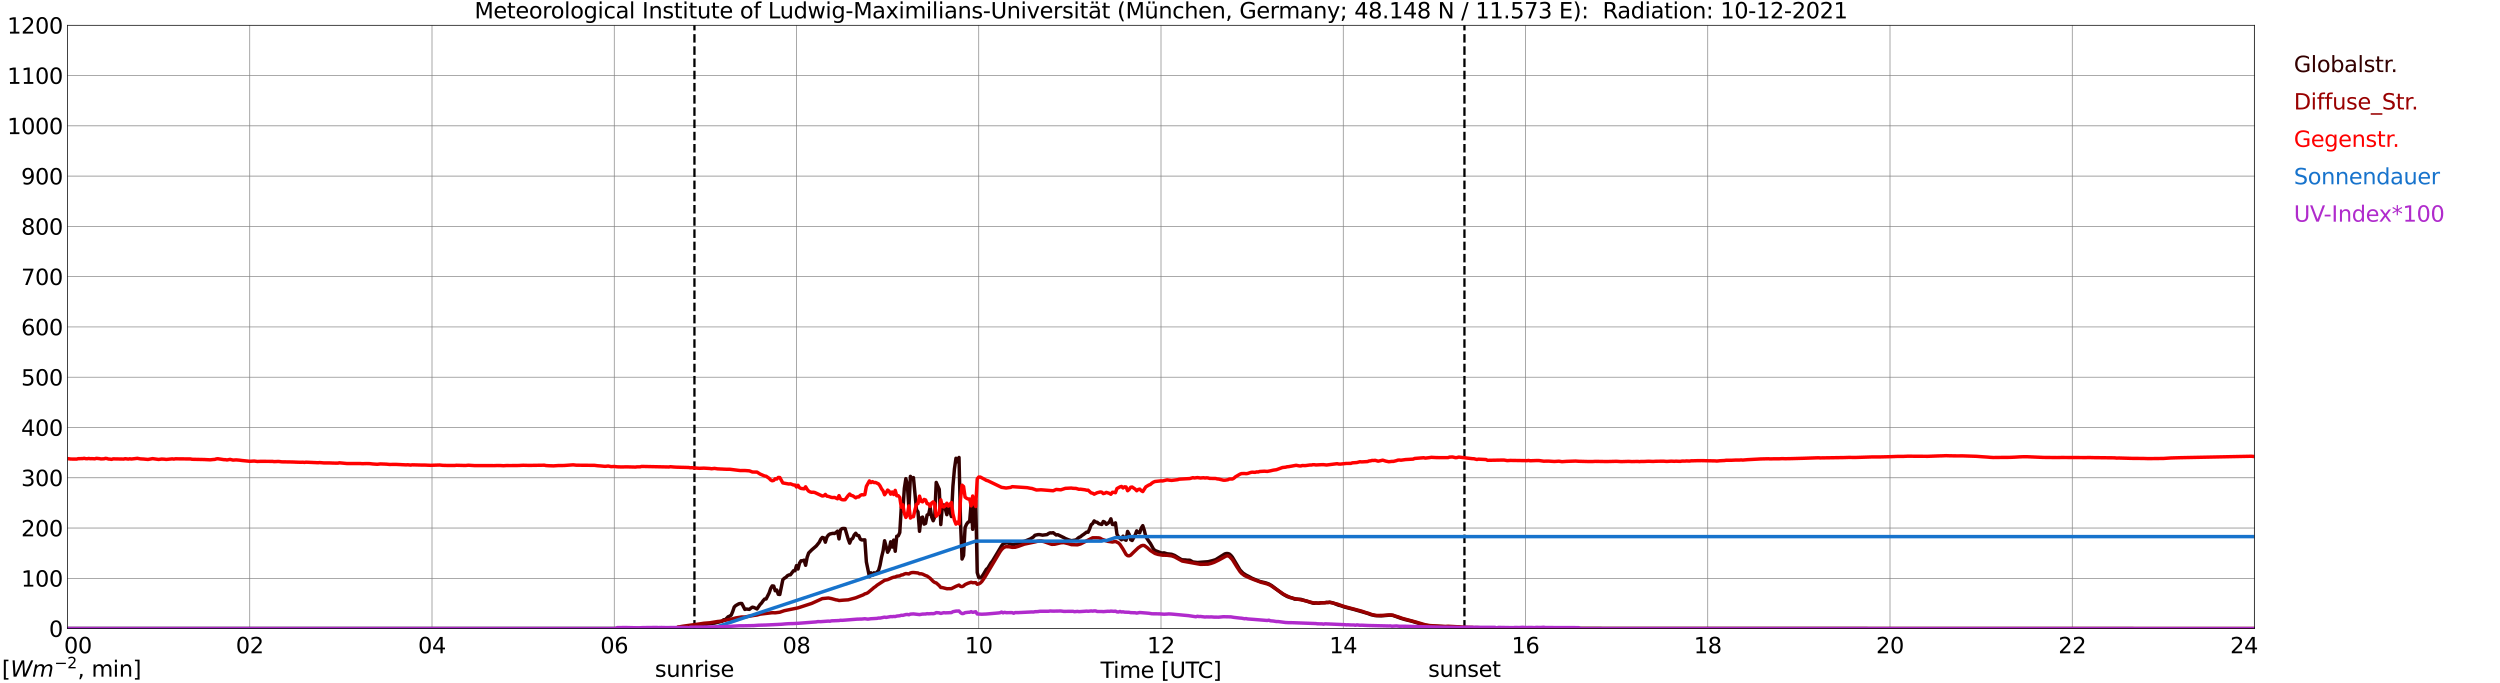 <?xml version="1.0" encoding="utf-8" standalone="no"?>
<!DOCTYPE svg PUBLIC "-//W3C//DTD SVG 1.1//EN"
  "http://www.w3.org/Graphics/SVG/1.1/DTD/svg11.dtd">
<svg xmlns:xlink="http://www.w3.org/1999/xlink" width="1085.4pt" height="296.64pt" viewBox="0 0 1085.4 296.64" xmlns="http://www.w3.org/2000/svg" version="1.1">
 <defs>
  <style type="text/css">*{stroke-linejoin: round; stroke-linecap: butt}</style>
 </defs>
 <g id="figure_1">
  <g id="patch_1">
   <path d="M 0 296.64 
L 1085.4 296.64 
L 1085.4 0 
L 0 0 
z
" style="fill: #ffffff"/>
  </g>
  <g id="axes_1">
   <g id="patch_2">
    <path d="M 29.306 272.909 
L 978.814 272.909 
L 978.814 10.976 
L 29.306 10.976 
z
" style="fill: #ffffff"/>
   </g>
   <g id="patch_3">
    <path d="M 978.814 272.909 
L 978.814 272.909 
L 978.814 10.976 
L 978.814 10.976 
z
" clip-path="url(#p5374e4bf0d)" style="fill: #d3d3d3; opacity: 0.25; stroke: #d3d3d3; stroke-linejoin: miter"/>
   </g>
   <g id="matplotlib.axis_1">
    <g id="xtick_1">
     <g id="line2d_1">
      <path d="M 29.306 272.909 
L 29.306 10.976 
" clip-path="url(#p5374e4bf0d)" style="fill: none; stroke: #808080; stroke-width: 0.3; stroke-linecap: square"/>
     </g>
     <g id="line2d_2"/>
     <g id="text_1">
      <!--    00 -->
      <g transform="translate(18.733 283.627) scale(0.095 -0.095)">
       <defs>
        <path id="DejaVuSans-20" transform="scale(0.016)"/>
        <path id="DejaVuSans-30" d="M 2034 4250 
Q 1547 4250 1301 3770 
Q 1056 3291 1056 2328 
Q 1056 1369 1301 889 
Q 1547 409 2034 409 
Q 2525 409 2770 889 
Q 3016 1369 3016 2328 
Q 3016 3291 2770 3770 
Q 2525 4250 2034 4250 
z
M 2034 4750 
Q 2819 4750 3233 4129 
Q 3647 3509 3647 2328 
Q 3647 1150 3233 529 
Q 2819 -91 2034 -91 
Q 1250 -91 836 529 
Q 422 1150 422 2328 
Q 422 3509 836 4129 
Q 1250 4750 2034 4750 
z
" transform="scale(0.016)"/>
       </defs>
       <use xlink:href="#DejaVuSans-20"/>
       <use xlink:href="#DejaVuSans-20" transform="translate(31.787 0)"/>
       <use xlink:href="#DejaVuSans-20" transform="translate(63.574 0)"/>
       <use xlink:href="#DejaVuSans-30" transform="translate(95.361 0)"/>
       <use xlink:href="#DejaVuSans-30" transform="translate(158.984 0)"/>
      </g>
     </g>
    </g>
    <g id="xtick_2">
     <g id="line2d_3">
      <path d="M 108.431 272.909 
L 108.431 10.976 
" clip-path="url(#p5374e4bf0d)" style="fill: none; stroke: #808080; stroke-width: 0.3; stroke-linecap: square"/>
     </g>
     <g id="line2d_4"/>
     <g id="text_2">
      <!-- 02 -->
      <g transform="translate(102.387 283.627) scale(0.095 -0.095)">
       <defs>
        <path id="DejaVuSans-32" d="M 1228 531 
L 3431 531 
L 3431 0 
L 469 0 
L 469 531 
Q 828 903 1448 1529 
Q 2069 2156 2228 2338 
Q 2531 2678 2651 2914 
Q 2772 3150 2772 3378 
Q 2772 3750 2511 3984 
Q 2250 4219 1831 4219 
Q 1534 4219 1204 4116 
Q 875 4013 500 3803 
L 500 4441 
Q 881 4594 1212 4672 
Q 1544 4750 1819 4750 
Q 2544 4750 2975 4387 
Q 3406 4025 3406 3419 
Q 3406 3131 3298 2873 
Q 3191 2616 2906 2266 
Q 2828 2175 2409 1742 
Q 1991 1309 1228 531 
z
" transform="scale(0.016)"/>
       </defs>
       <use xlink:href="#DejaVuSans-30"/>
       <use xlink:href="#DejaVuSans-32" transform="translate(63.623 0)"/>
      </g>
     </g>
    </g>
    <g id="xtick_3">
     <g id="line2d_5">
      <path d="M 187.557 272.909 
L 187.557 10.976 
" clip-path="url(#p5374e4bf0d)" style="fill: none; stroke: #808080; stroke-width: 0.3; stroke-linecap: square"/>
     </g>
     <g id="line2d_6"/>
     <g id="text_3">
      <!-- 04 -->
      <g transform="translate(181.513 283.627) scale(0.095 -0.095)">
       <defs>
        <path id="DejaVuSans-34" d="M 2419 4116 
L 825 1625 
L 2419 1625 
L 2419 4116 
z
M 2253 4666 
L 3047 4666 
L 3047 1625 
L 3713 1625 
L 3713 1100 
L 3047 1100 
L 3047 0 
L 2419 0 
L 2419 1100 
L 313 1100 
L 313 1709 
L 2253 4666 
z
" transform="scale(0.016)"/>
       </defs>
       <use xlink:href="#DejaVuSans-30"/>
       <use xlink:href="#DejaVuSans-34" transform="translate(63.623 0)"/>
      </g>
     </g>
    </g>
    <g id="xtick_4">
     <g id="line2d_7">
      <path d="M 266.683 272.909 
L 266.683 10.976 
" clip-path="url(#p5374e4bf0d)" style="fill: none; stroke: #808080; stroke-width: 0.3; stroke-linecap: square"/>
     </g>
     <g id="line2d_8"/>
     <g id="text_4">
      <!-- 06 -->
      <g transform="translate(260.638 283.627) scale(0.095 -0.095)">
       <defs>
        <path id="DejaVuSans-36" d="M 2113 2584 
Q 1688 2584 1439 2293 
Q 1191 2003 1191 1497 
Q 1191 994 1439 701 
Q 1688 409 2113 409 
Q 2538 409 2786 701 
Q 3034 994 3034 1497 
Q 3034 2003 2786 2293 
Q 2538 2584 2113 2584 
z
M 3366 4563 
L 3366 3988 
Q 3128 4100 2886 4159 
Q 2644 4219 2406 4219 
Q 1781 4219 1451 3797 
Q 1122 3375 1075 2522 
Q 1259 2794 1537 2939 
Q 1816 3084 2150 3084 
Q 2853 3084 3261 2657 
Q 3669 2231 3669 1497 
Q 3669 778 3244 343 
Q 2819 -91 2113 -91 
Q 1303 -91 875 529 
Q 447 1150 447 2328 
Q 447 3434 972 4092 
Q 1497 4750 2381 4750 
Q 2619 4750 2861 4703 
Q 3103 4656 3366 4563 
z
" transform="scale(0.016)"/>
       </defs>
       <use xlink:href="#DejaVuSans-30"/>
       <use xlink:href="#DejaVuSans-36" transform="translate(63.623 0)"/>
      </g>
     </g>
    </g>
    <g id="xtick_5">
     <g id="line2d_9">
      <path d="M 345.808 272.909 
L 345.808 10.976 
" clip-path="url(#p5374e4bf0d)" style="fill: none; stroke: #808080; stroke-width: 0.3; stroke-linecap: square"/>
     </g>
     <g id="line2d_10"/>
     <g id="text_5">
      <!-- 08 -->
      <g transform="translate(339.764 283.627) scale(0.095 -0.095)">
       <defs>
        <path id="DejaVuSans-38" d="M 2034 2216 
Q 1584 2216 1326 1975 
Q 1069 1734 1069 1313 
Q 1069 891 1326 650 
Q 1584 409 2034 409 
Q 2484 409 2743 651 
Q 3003 894 3003 1313 
Q 3003 1734 2745 1975 
Q 2488 2216 2034 2216 
z
M 1403 2484 
Q 997 2584 770 2862 
Q 544 3141 544 3541 
Q 544 4100 942 4425 
Q 1341 4750 2034 4750 
Q 2731 4750 3128 4425 
Q 3525 4100 3525 3541 
Q 3525 3141 3298 2862 
Q 3072 2584 2669 2484 
Q 3125 2378 3379 2068 
Q 3634 1759 3634 1313 
Q 3634 634 3220 271 
Q 2806 -91 2034 -91 
Q 1263 -91 848 271 
Q 434 634 434 1313 
Q 434 1759 690 2068 
Q 947 2378 1403 2484 
z
M 1172 3481 
Q 1172 3119 1398 2916 
Q 1625 2713 2034 2713 
Q 2441 2713 2670 2916 
Q 2900 3119 2900 3481 
Q 2900 3844 2670 4047 
Q 2441 4250 2034 4250 
Q 1625 4250 1398 4047 
Q 1172 3844 1172 3481 
z
" transform="scale(0.016)"/>
       </defs>
       <use xlink:href="#DejaVuSans-30"/>
       <use xlink:href="#DejaVuSans-38" transform="translate(63.623 0)"/>
      </g>
     </g>
    </g>
    <g id="xtick_6">
     <g id="line2d_11">
      <path d="M 424.934 272.909 
L 424.934 10.976 
" clip-path="url(#p5374e4bf0d)" style="fill: none; stroke: #808080; stroke-width: 0.3; stroke-linecap: square"/>
     </g>
     <g id="line2d_12"/>
     <g id="text_6">
      <!-- 10 -->
      <g transform="translate(418.89 283.627) scale(0.095 -0.095)">
       <defs>
        <path id="DejaVuSans-31" d="M 794 531 
L 1825 531 
L 1825 4091 
L 703 3866 
L 703 4441 
L 1819 4666 
L 2450 4666 
L 2450 531 
L 3481 531 
L 3481 0 
L 794 0 
L 794 531 
z
" transform="scale(0.016)"/>
       </defs>
       <use xlink:href="#DejaVuSans-31"/>
       <use xlink:href="#DejaVuSans-30" transform="translate(63.623 0)"/>
      </g>
     </g>
    </g>
    <g id="xtick_7">
     <g id="line2d_13">
      <path d="M 504.06 272.909 
L 504.06 10.976 
" clip-path="url(#p5374e4bf0d)" style="fill: none; stroke: #808080; stroke-width: 0.3; stroke-linecap: square"/>
     </g>
     <g id="line2d_14"/>
     <g id="text_7">
      <!-- 12 -->
      <g transform="translate(498.015 283.627) scale(0.095 -0.095)">
       <use xlink:href="#DejaVuSans-31"/>
       <use xlink:href="#DejaVuSans-32" transform="translate(63.623 0)"/>
      </g>
     </g>
    </g>
    <g id="xtick_8">
     <g id="line2d_15">
      <path d="M 583.185 272.909 
L 583.185 10.976 
" clip-path="url(#p5374e4bf0d)" style="fill: none; stroke: #808080; stroke-width: 0.3; stroke-linecap: square"/>
     </g>
     <g id="line2d_16"/>
     <g id="text_8">
      <!-- 14 -->
      <g transform="translate(577.141 283.627) scale(0.095 -0.095)">
       <use xlink:href="#DejaVuSans-31"/>
       <use xlink:href="#DejaVuSans-34" transform="translate(63.623 0)"/>
      </g>
     </g>
    </g>
    <g id="xtick_9">
     <g id="line2d_17">
      <path d="M 662.311 272.909 
L 662.311 10.976 
" clip-path="url(#p5374e4bf0d)" style="fill: none; stroke: #808080; stroke-width: 0.3; stroke-linecap: square"/>
     </g>
     <g id="line2d_18"/>
     <g id="text_9">
      <!-- 16 -->
      <g transform="translate(656.267 283.627) scale(0.095 -0.095)">
       <use xlink:href="#DejaVuSans-31"/>
       <use xlink:href="#DejaVuSans-36" transform="translate(63.623 0)"/>
      </g>
     </g>
    </g>
    <g id="xtick_10">
     <g id="line2d_19">
      <path d="M 741.437 272.909 
L 741.437 10.976 
" clip-path="url(#p5374e4bf0d)" style="fill: none; stroke: #808080; stroke-width: 0.3; stroke-linecap: square"/>
     </g>
     <g id="line2d_20"/>
     <g id="text_10">
      <!-- 18 -->
      <g transform="translate(735.392 283.627) scale(0.095 -0.095)">
       <use xlink:href="#DejaVuSans-31"/>
       <use xlink:href="#DejaVuSans-38" transform="translate(63.623 0)"/>
      </g>
     </g>
    </g>
    <g id="xtick_11">
     <g id="line2d_21">
      <path d="M 820.562 272.909 
L 820.562 10.976 
" clip-path="url(#p5374e4bf0d)" style="fill: none; stroke: #808080; stroke-width: 0.3; stroke-linecap: square"/>
     </g>
     <g id="line2d_22"/>
     <g id="text_11">
      <!-- 20 -->
      <g transform="translate(814.518 283.627) scale(0.095 -0.095)">
       <use xlink:href="#DejaVuSans-32"/>
       <use xlink:href="#DejaVuSans-30" transform="translate(63.623 0)"/>
      </g>
     </g>
    </g>
    <g id="xtick_12">
     <g id="line2d_23">
      <path d="M 899.688 272.909 
L 899.688 10.976 
" clip-path="url(#p5374e4bf0d)" style="fill: none; stroke: #808080; stroke-width: 0.3; stroke-linecap: square"/>
     </g>
     <g id="line2d_24"/>
     <g id="text_12">
      <!-- 22 -->
      <g transform="translate(893.644 283.627) scale(0.095 -0.095)">
       <use xlink:href="#DejaVuSans-32"/>
       <use xlink:href="#DejaVuSans-32" transform="translate(63.623 0)"/>
      </g>
     </g>
    </g>
    <g id="xtick_13">
     <g id="line2d_25">
      <path d="M 978.814 272.909 
L 978.814 10.976 
" clip-path="url(#p5374e4bf0d)" style="fill: none; stroke: #808080; stroke-width: 0.3; stroke-linecap: square"/>
     </g>
     <g id="line2d_26"/>
     <g id="text_13">
      <!-- 24    -->
      <g transform="translate(968.241 283.627) scale(0.095 -0.095)">
       <use xlink:href="#DejaVuSans-32"/>
       <use xlink:href="#DejaVuSans-34" transform="translate(63.623 0)"/>
       <use xlink:href="#DejaVuSans-20" transform="translate(127.246 0)"/>
       <use xlink:href="#DejaVuSans-20" transform="translate(159.033 0)"/>
       <use xlink:href="#DejaVuSans-20" transform="translate(190.82 0)"/>
      </g>
     </g>
    </g>
    <g id="text_14">
     <!-- Time [UTC] -->
     <g transform="translate(477.806 294.322) scale(0.095 -0.095)">
      <defs>
       <path id="DejaVuSans-54" d="M -19 4666 
L 3928 4666 
L 3928 4134 
L 2272 4134 
L 2272 0 
L 1638 0 
L 1638 4134 
L -19 4134 
L -19 4666 
z
" transform="scale(0.016)"/>
       <path id="DejaVuSans-69" d="M 603 3500 
L 1178 3500 
L 1178 0 
L 603 0 
L 603 3500 
z
M 603 4863 
L 1178 4863 
L 1178 4134 
L 603 4134 
L 603 4863 
z
" transform="scale(0.016)"/>
       <path id="DejaVuSans-6d" d="M 3328 2828 
Q 3544 3216 3844 3400 
Q 4144 3584 4550 3584 
Q 5097 3584 5394 3201 
Q 5691 2819 5691 2113 
L 5691 0 
L 5113 0 
L 5113 2094 
Q 5113 2597 4934 2840 
Q 4756 3084 4391 3084 
Q 3944 3084 3684 2787 
Q 3425 2491 3425 1978 
L 3425 0 
L 2847 0 
L 2847 2094 
Q 2847 2600 2669 2842 
Q 2491 3084 2119 3084 
Q 1678 3084 1418 2786 
Q 1159 2488 1159 1978 
L 1159 0 
L 581 0 
L 581 3500 
L 1159 3500 
L 1159 2956 
Q 1356 3278 1631 3431 
Q 1906 3584 2284 3584 
Q 2666 3584 2933 3390 
Q 3200 3197 3328 2828 
z
" transform="scale(0.016)"/>
       <path id="DejaVuSans-65" d="M 3597 1894 
L 3597 1613 
L 953 1613 
Q 991 1019 1311 708 
Q 1631 397 2203 397 
Q 2534 397 2845 478 
Q 3156 559 3463 722 
L 3463 178 
Q 3153 47 2828 -22 
Q 2503 -91 2169 -91 
Q 1331 -91 842 396 
Q 353 884 353 1716 
Q 353 2575 817 3079 
Q 1281 3584 2069 3584 
Q 2775 3584 3186 3129 
Q 3597 2675 3597 1894 
z
M 3022 2063 
Q 3016 2534 2758 2815 
Q 2500 3097 2075 3097 
Q 1594 3097 1305 2825 
Q 1016 2553 972 2059 
L 3022 2063 
z
" transform="scale(0.016)"/>
       <path id="DejaVuSans-5b" d="M 550 4863 
L 1875 4863 
L 1875 4416 
L 1125 4416 
L 1125 -397 
L 1875 -397 
L 1875 -844 
L 550 -844 
L 550 4863 
z
" transform="scale(0.016)"/>
       <path id="DejaVuSans-55" d="M 556 4666 
L 1191 4666 
L 1191 1831 
Q 1191 1081 1462 751 
Q 1734 422 2344 422 
Q 2950 422 3222 751 
Q 3494 1081 3494 1831 
L 3494 4666 
L 4128 4666 
L 4128 1753 
Q 4128 841 3676 375 
Q 3225 -91 2344 -91 
Q 1459 -91 1007 375 
Q 556 841 556 1753 
L 556 4666 
z
" transform="scale(0.016)"/>
       <path id="DejaVuSans-43" d="M 4122 4306 
L 4122 3641 
Q 3803 3938 3442 4084 
Q 3081 4231 2675 4231 
Q 1875 4231 1450 3742 
Q 1025 3253 1025 2328 
Q 1025 1406 1450 917 
Q 1875 428 2675 428 
Q 3081 428 3442 575 
Q 3803 722 4122 1019 
L 4122 359 
Q 3791 134 3420 21 
Q 3050 -91 2638 -91 
Q 1578 -91 968 557 
Q 359 1206 359 2328 
Q 359 3453 968 4101 
Q 1578 4750 2638 4750 
Q 3056 4750 3426 4639 
Q 3797 4528 4122 4306 
z
" transform="scale(0.016)"/>
       <path id="DejaVuSans-5d" d="M 1947 4863 
L 1947 -844 
L 622 -844 
L 622 -397 
L 1369 -397 
L 1369 4416 
L 622 4416 
L 622 4863 
L 1947 4863 
z
" transform="scale(0.016)"/>
      </defs>
      <use xlink:href="#DejaVuSans-54"/>
      <use xlink:href="#DejaVuSans-69" transform="translate(57.959 0)"/>
      <use xlink:href="#DejaVuSans-6d" transform="translate(85.742 0)"/>
      <use xlink:href="#DejaVuSans-65" transform="translate(183.154 0)"/>
      <use xlink:href="#DejaVuSans-20" transform="translate(244.678 0)"/>
      <use xlink:href="#DejaVuSans-5b" transform="translate(276.465 0)"/>
      <use xlink:href="#DejaVuSans-55" transform="translate(315.479 0)"/>
      <use xlink:href="#DejaVuSans-54" transform="translate(388.672 0)"/>
      <use xlink:href="#DejaVuSans-43" transform="translate(443.881 0)"/>
      <use xlink:href="#DejaVuSans-5d" transform="translate(513.705 0)"/>
     </g>
    </g>
   </g>
   <g id="matplotlib.axis_2">
    <g id="ytick_1">
     <g id="line2d_27">
      <path d="M 29.306 272.909 
L 978.814 272.909 
" clip-path="url(#p5374e4bf0d)" style="fill: none; stroke: #808080; stroke-width: 0.3; stroke-linecap: square"/>
     </g>
     <g id="line2d_28"/>
     <g id="text_15">
      <!-- 0 -->
      <g transform="translate(21.261 276.518) scale(0.095 -0.095)">
       <use xlink:href="#DejaVuSans-30"/>
      </g>
     </g>
    </g>
    <g id="ytick_2">
     <g id="line2d_29">
      <path d="M 29.306 251.081 
L 978.814 251.081 
" clip-path="url(#p5374e4bf0d)" style="fill: none; stroke: #808080; stroke-width: 0.3; stroke-linecap: square"/>
     </g>
     <g id="line2d_30"/>
     <g id="text_16">
      <!-- 100 -->
      <g transform="translate(9.173 254.69) scale(0.095 -0.095)">
       <use xlink:href="#DejaVuSans-31"/>
       <use xlink:href="#DejaVuSans-30" transform="translate(63.623 0)"/>
       <use xlink:href="#DejaVuSans-30" transform="translate(127.246 0)"/>
      </g>
     </g>
    </g>
    <g id="ytick_3">
     <g id="line2d_31">
      <path d="M 29.306 229.253 
L 978.814 229.253 
" clip-path="url(#p5374e4bf0d)" style="fill: none; stroke: #808080; stroke-width: 0.3; stroke-linecap: square"/>
     </g>
     <g id="line2d_32"/>
     <g id="text_17">
      <!-- 200 -->
      <g transform="translate(9.173 232.863) scale(0.095 -0.095)">
       <use xlink:href="#DejaVuSans-32"/>
       <use xlink:href="#DejaVuSans-30" transform="translate(63.623 0)"/>
       <use xlink:href="#DejaVuSans-30" transform="translate(127.246 0)"/>
      </g>
     </g>
    </g>
    <g id="ytick_4">
     <g id="line2d_33">
      <path d="M 29.306 207.426 
L 978.814 207.426 
" clip-path="url(#p5374e4bf0d)" style="fill: none; stroke: #808080; stroke-width: 0.3; stroke-linecap: square"/>
     </g>
     <g id="line2d_34"/>
     <g id="text_18">
      <!-- 300 -->
      <g transform="translate(9.173 211.035) scale(0.095 -0.095)">
       <defs>
        <path id="DejaVuSans-33" d="M 2597 2516 
Q 3050 2419 3304 2112 
Q 3559 1806 3559 1356 
Q 3559 666 3084 287 
Q 2609 -91 1734 -91 
Q 1441 -91 1130 -33 
Q 819 25 488 141 
L 488 750 
Q 750 597 1062 519 
Q 1375 441 1716 441 
Q 2309 441 2620 675 
Q 2931 909 2931 1356 
Q 2931 1769 2642 2001 
Q 2353 2234 1838 2234 
L 1294 2234 
L 1294 2753 
L 1863 2753 
Q 2328 2753 2575 2939 
Q 2822 3125 2822 3475 
Q 2822 3834 2567 4026 
Q 2313 4219 1838 4219 
Q 1578 4219 1281 4162 
Q 984 4106 628 3988 
L 628 4550 
Q 988 4650 1302 4700 
Q 1616 4750 1894 4750 
Q 2613 4750 3031 4423 
Q 3450 4097 3450 3541 
Q 3450 3153 3228 2886 
Q 3006 2619 2597 2516 
z
" transform="scale(0.016)"/>
       </defs>
       <use xlink:href="#DejaVuSans-33"/>
       <use xlink:href="#DejaVuSans-30" transform="translate(63.623 0)"/>
       <use xlink:href="#DejaVuSans-30" transform="translate(127.246 0)"/>
      </g>
     </g>
    </g>
    <g id="ytick_5">
     <g id="line2d_35">
      <path d="M 29.306 185.598 
L 978.814 185.598 
" clip-path="url(#p5374e4bf0d)" style="fill: none; stroke: #808080; stroke-width: 0.3; stroke-linecap: square"/>
     </g>
     <g id="line2d_36"/>
     <g id="text_19">
      <!-- 400 -->
      <g transform="translate(9.173 189.207) scale(0.095 -0.095)">
       <use xlink:href="#DejaVuSans-34"/>
       <use xlink:href="#DejaVuSans-30" transform="translate(63.623 0)"/>
       <use xlink:href="#DejaVuSans-30" transform="translate(127.246 0)"/>
      </g>
     </g>
    </g>
    <g id="ytick_6">
     <g id="line2d_37">
      <path d="M 29.306 163.77 
L 978.814 163.77 
" clip-path="url(#p5374e4bf0d)" style="fill: none; stroke: #808080; stroke-width: 0.3; stroke-linecap: square"/>
     </g>
     <g id="line2d_38"/>
     <g id="text_20">
      <!-- 500 -->
      <g transform="translate(9.173 167.379) scale(0.095 -0.095)">
       <defs>
        <path id="DejaVuSans-35" d="M 691 4666 
L 3169 4666 
L 3169 4134 
L 1269 4134 
L 1269 2991 
Q 1406 3038 1543 3061 
Q 1681 3084 1819 3084 
Q 2600 3084 3056 2656 
Q 3513 2228 3513 1497 
Q 3513 744 3044 326 
Q 2575 -91 1722 -91 
Q 1428 -91 1123 -41 
Q 819 9 494 109 
L 494 744 
Q 775 591 1075 516 
Q 1375 441 1709 441 
Q 2250 441 2565 725 
Q 2881 1009 2881 1497 
Q 2881 1984 2565 2268 
Q 2250 2553 1709 2553 
Q 1456 2553 1204 2497 
Q 953 2441 691 2322 
L 691 4666 
z
" transform="scale(0.016)"/>
       </defs>
       <use xlink:href="#DejaVuSans-35"/>
       <use xlink:href="#DejaVuSans-30" transform="translate(63.623 0)"/>
       <use xlink:href="#DejaVuSans-30" transform="translate(127.246 0)"/>
      </g>
     </g>
    </g>
    <g id="ytick_7">
     <g id="line2d_39">
      <path d="M 29.306 141.942 
L 978.814 141.942 
" clip-path="url(#p5374e4bf0d)" style="fill: none; stroke: #808080; stroke-width: 0.3; stroke-linecap: square"/>
     </g>
     <g id="line2d_40"/>
     <g id="text_21">
      <!-- 600 -->
      <g transform="translate(9.173 145.551) scale(0.095 -0.095)">
       <use xlink:href="#DejaVuSans-36"/>
       <use xlink:href="#DejaVuSans-30" transform="translate(63.623 0)"/>
       <use xlink:href="#DejaVuSans-30" transform="translate(127.246 0)"/>
      </g>
     </g>
    </g>
    <g id="ytick_8">
     <g id="line2d_41">
      <path d="M 29.306 120.114 
L 978.814 120.114 
" clip-path="url(#p5374e4bf0d)" style="fill: none; stroke: #808080; stroke-width: 0.3; stroke-linecap: square"/>
     </g>
     <g id="line2d_42"/>
     <g id="text_22">
      <!-- 700 -->
      <g transform="translate(9.173 123.724) scale(0.095 -0.095)">
       <defs>
        <path id="DejaVuSans-37" d="M 525 4666 
L 3525 4666 
L 3525 4397 
L 1831 0 
L 1172 0 
L 2766 4134 
L 525 4134 
L 525 4666 
z
" transform="scale(0.016)"/>
       </defs>
       <use xlink:href="#DejaVuSans-37"/>
       <use xlink:href="#DejaVuSans-30" transform="translate(63.623 0)"/>
       <use xlink:href="#DejaVuSans-30" transform="translate(127.246 0)"/>
      </g>
     </g>
    </g>
    <g id="ytick_9">
     <g id="line2d_43">
      <path d="M 29.306 98.287 
L 978.814 98.287 
" clip-path="url(#p5374e4bf0d)" style="fill: none; stroke: #808080; stroke-width: 0.3; stroke-linecap: square"/>
     </g>
     <g id="line2d_44"/>
     <g id="text_23">
      <!-- 800 -->
      <g transform="translate(9.173 101.896) scale(0.095 -0.095)">
       <use xlink:href="#DejaVuSans-38"/>
       <use xlink:href="#DejaVuSans-30" transform="translate(63.623 0)"/>
       <use xlink:href="#DejaVuSans-30" transform="translate(127.246 0)"/>
      </g>
     </g>
    </g>
    <g id="ytick_10">
     <g id="line2d_45">
      <path d="M 29.306 76.459 
L 978.814 76.459 
" clip-path="url(#p5374e4bf0d)" style="fill: none; stroke: #808080; stroke-width: 0.3; stroke-linecap: square"/>
     </g>
     <g id="line2d_46"/>
     <g id="text_24">
      <!-- 900 -->
      <g transform="translate(9.173 80.068) scale(0.095 -0.095)">
       <defs>
        <path id="DejaVuSans-39" d="M 703 97 
L 703 672 
Q 941 559 1184 500 
Q 1428 441 1663 441 
Q 2288 441 2617 861 
Q 2947 1281 2994 2138 
Q 2813 1869 2534 1725 
Q 2256 1581 1919 1581 
Q 1219 1581 811 2004 
Q 403 2428 403 3163 
Q 403 3881 828 4315 
Q 1253 4750 1959 4750 
Q 2769 4750 3195 4129 
Q 3622 3509 3622 2328 
Q 3622 1225 3098 567 
Q 2575 -91 1691 -91 
Q 1453 -91 1209 -44 
Q 966 3 703 97 
z
M 1959 2075 
Q 2384 2075 2632 2365 
Q 2881 2656 2881 3163 
Q 2881 3666 2632 3958 
Q 2384 4250 1959 4250 
Q 1534 4250 1286 3958 
Q 1038 3666 1038 3163 
Q 1038 2656 1286 2365 
Q 1534 2075 1959 2075 
z
" transform="scale(0.016)"/>
       </defs>
       <use xlink:href="#DejaVuSans-39"/>
       <use xlink:href="#DejaVuSans-30" transform="translate(63.623 0)"/>
       <use xlink:href="#DejaVuSans-30" transform="translate(127.246 0)"/>
      </g>
     </g>
    </g>
    <g id="ytick_11">
     <g id="line2d_47">
      <path d="M 29.306 54.631 
L 978.814 54.631 
" clip-path="url(#p5374e4bf0d)" style="fill: none; stroke: #808080; stroke-width: 0.3; stroke-linecap: square"/>
     </g>
     <g id="line2d_48"/>
     <g id="text_25">
      <!-- 1000 -->
      <g transform="translate(3.128 58.24) scale(0.095 -0.095)">
       <use xlink:href="#DejaVuSans-31"/>
       <use xlink:href="#DejaVuSans-30" transform="translate(63.623 0)"/>
       <use xlink:href="#DejaVuSans-30" transform="translate(127.246 0)"/>
       <use xlink:href="#DejaVuSans-30" transform="translate(190.869 0)"/>
      </g>
     </g>
    </g>
    <g id="ytick_12">
     <g id="line2d_49">
      <path d="M 29.306 32.803 
L 978.814 32.803 
" clip-path="url(#p5374e4bf0d)" style="fill: none; stroke: #808080; stroke-width: 0.3; stroke-linecap: square"/>
     </g>
     <g id="line2d_50"/>
     <g id="text_26">
      <!-- 1100 -->
      <g transform="translate(3.128 36.413) scale(0.095 -0.095)">
       <use xlink:href="#DejaVuSans-31"/>
       <use xlink:href="#DejaVuSans-31" transform="translate(63.623 0)"/>
       <use xlink:href="#DejaVuSans-30" transform="translate(127.246 0)"/>
       <use xlink:href="#DejaVuSans-30" transform="translate(190.869 0)"/>
      </g>
     </g>
    </g>
    <g id="ytick_13">
     <g id="line2d_51">
      <path d="M 29.306 10.976 
L 978.814 10.976 
" clip-path="url(#p5374e4bf0d)" style="fill: none; stroke: #808080; stroke-width: 0.3; stroke-linecap: square"/>
     </g>
     <g id="line2d_52"/>
     <g id="text_27">
      <!-- 1200 -->
      <g transform="translate(3.128 14.585) scale(0.095 -0.095)">
       <use xlink:href="#DejaVuSans-31"/>
       <use xlink:href="#DejaVuSans-32" transform="translate(63.623 0)"/>
       <use xlink:href="#DejaVuSans-30" transform="translate(127.246 0)"/>
       <use xlink:href="#DejaVuSans-30" transform="translate(190.869 0)"/>
      </g>
     </g>
    </g>
   </g>
   <g id="line2d_53">
    <path d="M 301.498 272.909 
L 301.498 10.976 
" clip-path="url(#p5374e4bf0d)" style="fill: none; stroke-dasharray: 3.7,1.6; stroke-dashoffset: 0; stroke: #000000"/>
   </g>
   <g id="line2d_54">
    <path d="M 635.804 272.909 
L 635.804 10.976 
" clip-path="url(#p5374e4bf0d)" style="fill: none; stroke-dasharray: 3.7,1.6; stroke-dashoffset: 0; stroke: #000000"/>
   </g>
   <g id="line2d_55">
    <path d="M 29.306 272.909 
L 293.717 272.909 
L 294.377 272.706 
L 296.355 272.52 
L 302.949 271.422 
L 304.267 271.169 
L 305.586 271.101 
L 306.246 271.101 
L 309.543 270.58 
L 310.202 270.545 
L 313.499 269.718 
L 314.158 269.076 
L 314.818 269.126 
L 316.136 267.76 
L 316.796 267.506 
L 317.455 267.068 
L 318.114 265.498 
L 318.774 263.54 
L 319.433 262.914 
L 320.752 262.154 
L 321.411 262.004 
L 322.071 262.019 
L 323.39 264.586 
L 324.049 264.418 
L 325.368 264.568 
L 326.027 264.012 
L 326.686 263.606 
L 327.346 263.759 
L 328.665 264.383 
L 329.983 262.475 
L 330.643 261.801 
L 331.302 260.838 
L 331.961 260.096 
L 332.621 260.046 
L 333.94 257.429 
L 334.599 255.486 
L 335.258 254.373 
L 335.918 254.458 
L 336.577 256.483 
L 337.236 256.163 
L 337.896 258.02 
L 338.555 258.103 
L 339.874 251.673 
L 340.533 251.046 
L 341.193 250.675 
L 341.852 249.966 
L 342.512 249.629 
L 343.171 249.544 
L 344.49 247.805 
L 345.149 247.789 
L 345.808 245.561 
L 346.468 247.045 
L 347.127 244.498 
L 347.787 243.468 
L 348.446 243.45 
L 349.105 243.197 
L 349.765 245.425 
L 350.424 241.966 
L 351.083 240.091 
L 352.402 238.757 
L 354.38 237.052 
L 355.699 235.415 
L 356.359 234.082 
L 357.018 233.337 
L 357.677 233.54 
L 358.337 235.398 
L 358.996 233.204 
L 359.655 232.309 
L 360.315 231.836 
L 361.634 231.55 
L 362.293 231.633 
L 362.952 231.211 
L 363.612 230.604 
L 364.271 233.964 
L 364.93 230.063 
L 365.59 229.489 
L 366.249 229.421 
L 366.909 229.489 
L 368.227 233.996 
L 368.887 235.804 
L 369.546 234.199 
L 370.206 233.743 
L 370.865 232.274 
L 371.524 231.515 
L 372.184 232.46 
L 372.843 232.545 
L 373.502 234.082 
L 374.162 234.435 
L 375.481 234.368 
L 376.14 243.956 
L 377.459 250.339 
L 378.118 248.684 
L 378.777 249.747 
L 379.437 248.684 
L 380.096 249.038 
L 381.415 247.704 
L 382.074 245.393 
L 382.734 241.898 
L 383.393 239.213 
L 384.053 234.774 
L 385.371 239.77 
L 386.031 238.622 
L 386.69 235.23 
L 387.349 237.524 
L 388.009 234.485 
L 388.668 239.331 
L 389.328 232.816 
L 389.987 232.645 
L 390.646 231.211 
L 391.306 220.221 
L 391.965 221.843 
L 392.624 212.101 
L 393.284 207.814 
L 393.943 210.632 
L 394.603 220.441 
L 395.262 206.817 
L 395.921 207.829 
L 396.581 207.358 
L 397.899 221.301 
L 398.559 222.247 
L 399.218 230.672 
L 399.878 224.881 
L 400.537 224.493 
L 401.196 227.549 
L 401.856 227.228 
L 402.515 223.598 
L 403.175 223.327 
L 403.834 220.271 
L 404.493 224.458 
L 405.153 226.08 
L 405.812 224.458 
L 406.471 209.451 
L 407.79 212.457 
L 408.45 227.734 
L 409.109 219.935 
L 409.768 219.208 
L 410.428 221.031 
L 411.087 223.462 
L 411.746 219.732 
L 413.065 224.257 
L 413.725 211.071 
L 414.384 203.56 
L 415.043 198.967 
L 415.703 200.504 
L 416.362 198.614 
L 417.022 226.839 
L 417.681 242.708 
L 418.34 241.189 
L 419 229.018 
L 419.659 227.549 
L 420.318 226.686 
L 420.978 226.451 
L 421.637 218.516 
L 422.297 229.81 
L 422.956 221.166 
L 423.615 217.268 
L 424.275 248.617 
L 424.934 250.743 
L 425.593 250.878 
L 426.253 250.354 
L 426.912 249.426 
L 428.231 247.18 
L 428.89 246.624 
L 430.209 244.413 
L 430.869 243.603 
L 432.847 240.327 
L 434.165 238.115 
L 434.825 237.002 
L 435.484 236.175 
L 436.144 235.871 
L 436.803 235.719 
L 437.462 235.719 
L 438.122 235.922 
L 439.44 236.446 
L 440.1 236.461 
L 440.759 236.208 
L 442.078 236.072 
L 443.397 235.551 
L 444.056 235.162 
L 444.716 235.044 
L 446.694 234.232 
L 447.353 233.964 
L 448.672 233.119 
L 449.331 232.392 
L 450.65 232.106 
L 451.309 232.089 
L 452.628 232.342 
L 454.606 232.089 
L 455.266 231.617 
L 455.925 231.329 
L 456.584 231.397 
L 457.244 231.279 
L 458.563 232.274 
L 459.222 232.139 
L 461.859 233.405 
L 462.519 233.793 
L 463.838 234.335 
L 465.156 234.756 
L 467.134 234.418 
L 468.453 233.305 
L 469.113 233.034 
L 469.772 232.46 
L 470.431 232.039 
L 471.75 231.026 
L 472.409 231.076 
L 473.069 229.624 
L 473.728 227.817 
L 474.388 227.328 
L 475.047 226.165 
L 475.706 226.654 
L 476.366 226.754 
L 477.025 227.346 
L 478.344 227.699 
L 479.003 226.4 
L 479.663 226.721 
L 480.322 227.649 
L 480.981 227.21 
L 481.641 226.619 
L 482.3 225.252 
L 482.96 227.699 
L 483.619 227.752 
L 484.278 227.007 
L 484.938 231.938 
L 485.597 233.019 
L 486.256 233.793 
L 486.916 234.352 
L 487.575 232.798 
L 488.235 234.232 
L 488.894 234.553 
L 489.553 230.722 
L 490.213 231.938 
L 490.872 234.3 
L 491.532 234.656 
L 492.85 232.259 
L 493.51 230.484 
L 494.169 231.161 
L 494.828 231.296 
L 495.488 229.253 
L 496.147 228.223 
L 496.807 230.231 
L 497.466 233.001 
L 498.785 235.027 
L 499.444 235.939 
L 500.763 238.318 
L 501.422 238.993 
L 503.4 239.752 
L 504.06 240.023 
L 504.719 240.108 
L 505.379 240.023 
L 506.697 240.429 
L 508.675 240.647 
L 509.994 241.154 
L 511.313 241.981 
L 512.632 242.776 
L 513.291 243.062 
L 514.61 243.096 
L 515.269 243.197 
L 516.588 243.232 
L 517.907 243.974 
L 519.885 244.21 
L 521.863 244.059 
L 524.501 243.871 
L 526.479 243.382 
L 527.797 242.979 
L 531.754 240.497 
L 532.413 240.311 
L 533.073 240.327 
L 533.732 240.53 
L 534.391 241.104 
L 535.051 241.898 
L 536.369 244.109 
L 538.348 247.434 
L 539.666 248.82 
L 540.985 249.68 
L 542.304 250.339 
L 543.623 251.081 
L 546.919 252.432 
L 549.557 253.056 
L 550.876 253.528 
L 552.195 254.305 
L 556.81 257.817 
L 558.788 258.965 
L 560.107 259.419 
L 560.766 259.539 
L 562.085 260.113 
L 564.063 260.179 
L 564.723 260.196 
L 569.998 261.851 
L 570.657 261.936 
L 571.317 261.766 
L 572.635 261.919 
L 573.295 261.7 
L 575.273 261.683 
L 575.932 261.513 
L 576.592 261.598 
L 577.251 261.43 
L 578.57 261.7 
L 581.207 262.796 
L 581.867 262.899 
L 583.845 263.591 
L 587.801 264.586 
L 593.736 266.308 
L 595.054 266.814 
L 597.032 267.271 
L 599.67 267.389 
L 603.626 267.05 
L 604.945 267.236 
L 608.242 268.469 
L 610.22 269.043 
L 612.858 269.685 
L 615.495 270.495 
L 617.473 271.169 
L 619.451 271.575 
L 620.77 271.726 
L 622.089 271.879 
L 628.023 272.114 
L 628.683 272.114 
L 630.001 272.3 
L 633.958 272.488 
L 634.617 272.621 
L 635.276 272.553 
L 636.595 272.621 
L 637.255 272.57 
L 639.892 272.824 
L 978.154 272.909 
L 978.154 272.909 
" clip-path="url(#p5374e4bf0d)" style="fill: none; stroke: #330000; stroke-width: 1.5; stroke-linecap: square"/>
   </g>
   <g id="line2d_56">
    <path d="M 29.306 272.909 
L 293.717 272.909 
L 294.377 272.184 
L 295.036 272.14 
L 296.355 271.889 
L 304.267 270.798 
L 305.586 270.589 
L 308.224 270.379 
L 311.521 269.833 
L 312.839 269.707 
L 318.114 268.657 
L 319.433 268.279 
L 322.071 267.86 
L 323.39 267.86 
L 327.346 267.188 
L 328.665 267.02 
L 329.983 266.642 
L 335.258 266.013 
L 336.577 266.055 
L 338.555 265.804 
L 340.533 265.132 
L 346.468 263.914 
L 352.402 261.984 
L 357.018 259.884 
L 359.655 259.633 
L 360.974 259.884 
L 362.952 260.43 
L 363.612 260.515 
L 364.271 260.725 
L 366.249 260.556 
L 368.227 260.43 
L 371.524 259.548 
L 374.821 258.247 
L 375.481 257.828 
L 376.14 257.66 
L 376.799 257.324 
L 378.777 255.687 
L 379.437 255.1 
L 380.096 254.678 
L 380.756 254.091 
L 384.053 251.95 
L 385.371 251.657 
L 387.349 250.817 
L 388.009 250.607 
L 388.668 250.524 
L 389.328 250.188 
L 390.646 250.02 
L 391.306 249.643 
L 391.965 249.557 
L 392.624 249.221 
L 393.284 249.012 
L 394.603 249.18 
L 395.262 248.761 
L 395.921 248.593 
L 396.581 248.551 
L 398.559 248.761 
L 399.218 249.138 
L 399.878 249.097 
L 400.537 249.265 
L 401.856 249.894 
L 402.515 250.103 
L 403.834 251.07 
L 405.153 252.413 
L 405.812 252.875 
L 406.471 253.085 
L 407.79 254.259 
L 408.45 255.058 
L 409.109 255.1 
L 411.087 255.604 
L 413.065 255.56 
L 415.043 254.554 
L 416.362 254.008 
L 417.022 254.595 
L 417.681 254.678 
L 418.34 254.386 
L 419 253.799 
L 420.318 253.209 
L 421.637 252.79 
L 422.297 253 
L 423.615 252.958 
L 424.275 253.672 
L 424.934 253.504 
L 425.593 253.126 
L 426.253 252.495 
L 427.572 250.607 
L 429.55 247.292 
L 434.165 239.567 
L 434.825 238.644 
L 435.484 237.973 
L 436.144 237.552 
L 436.803 237.343 
L 438.122 237.384 
L 439.44 237.637 
L 440.759 237.596 
L 442.078 237.216 
L 444.716 236.251 
L 449.331 235.286 
L 450.65 234.95 
L 451.969 234.867 
L 453.287 235.16 
L 456.584 236.336 
L 457.903 236.293 
L 460.541 235.664 
L 461.859 235.579 
L 463.838 236.042 
L 465.156 236.461 
L 467.794 236.546 
L 469.113 236.168 
L 474.388 233.481 
L 475.706 233.481 
L 477.025 233.523 
L 477.685 233.691 
L 478.344 234.11 
L 480.981 235.033 
L 482.96 235.328 
L 484.278 235.077 
L 485.597 235.706 
L 486.256 236.378 
L 487.575 238.393 
L 488.894 240.702 
L 489.553 241.248 
L 490.213 241.331 
L 490.872 241.036 
L 492.191 239.735 
L 494.169 237.847 
L 495.488 236.965 
L 496.147 236.797 
L 496.807 236.838 
L 498.125 237.805 
L 499.444 239.021 
L 501.422 240.281 
L 502.741 240.702 
L 504.719 241.036 
L 506.697 241.08 
L 508.675 241.331 
L 509.994 241.793 
L 513.291 243.598 
L 521.204 245.024 
L 524.501 244.941 
L 525.819 244.605 
L 527.138 244.144 
L 529.116 243.177 
L 532.413 241.372 
L 533.073 241.331 
L 533.732 241.582 
L 535.051 242.968 
L 537.029 246.159 
L 538.348 248.13 
L 539.007 248.887 
L 540.326 249.894 
L 542.304 250.817 
L 544.282 251.616 
L 547.579 252.832 
L 548.898 253.168 
L 550.216 253.545 
L 551.535 254.091 
L 554.173 255.896 
L 557.47 258.12 
L 560.107 259.38 
L 561.426 259.758 
L 567.36 260.934 
L 568.679 261.353 
L 569.998 261.689 
L 571.976 261.857 
L 577.251 261.521 
L 580.548 262.235 
L 582.526 262.949 
L 583.845 263.368 
L 585.823 263.914 
L 591.098 265.3 
L 593.076 265.972 
L 594.395 266.35 
L 595.714 266.852 
L 597.692 267.229 
L 600.989 267.146 
L 602.967 266.978 
L 604.286 267.02 
L 604.945 267.146 
L 605.604 267.441 
L 606.923 267.775 
L 608.901 268.489 
L 614.836 270.084 
L 618.792 271.261 
L 620.77 271.595 
L 627.364 271.975 
L 628.683 271.889 
L 637.255 272.352 
L 639.233 272.394 
L 639.892 272.477 
L 641.211 272.435 
L 642.53 272.52 
L 643.189 272.909 
L 978.154 272.909 
L 978.154 272.909 
" clip-path="url(#p5374e4bf0d)" style="fill: none; stroke: #990000; stroke-width: 1.5; stroke-linecap: square"/>
   </g>
   <g id="line2d_57">
    <path d="M 29.306 199.103 
L 30.625 199.286 
L 33.262 199.325 
L 33.921 199.146 
L 35.9 199.098 
L 36.559 198.98 
L 37.218 199.144 
L 37.878 199.157 
L 38.537 199.041 
L 39.197 199.157 
L 39.856 199.124 
L 41.175 199.199 
L 41.834 198.993 
L 43.153 199.12 
L 43.812 199.251 
L 45.131 199.196 
L 45.79 199.002 
L 46.45 199.081 
L 47.109 199.295 
L 47.768 199.317 
L 48.428 199.45 
L 49.087 199.22 
L 53.703 199.303 
L 54.362 199.142 
L 55.681 199.319 
L 56.34 199.186 
L 57 199.288 
L 58.319 199.148 
L 59.637 198.987 
L 60.956 199.227 
L 62.275 199.292 
L 64.253 199.476 
L 65.572 199.238 
L 66.231 199.116 
L 68.869 199.48 
L 70.187 199.297 
L 71.506 199.371 
L 72.166 199.474 
L 74.803 199.212 
L 75.462 199.327 
L 76.122 199.194 
L 82.716 199.262 
L 83.375 199.402 
L 88.65 199.509 
L 90.628 199.609 
L 91.288 199.631 
L 92.606 199.495 
L 93.266 199.452 
L 93.925 199.234 
L 94.584 199.162 
L 97.222 199.57 
L 97.881 199.576 
L 98.541 199.703 
L 99.86 199.445 
L 101.178 199.755 
L 102.497 199.664 
L 103.816 199.771 
L 105.135 199.945 
L 108.431 200.268 
L 110.41 200.168 
L 111.728 200.353 
L 113.047 200.294 
L 118.322 200.316 
L 118.982 200.423 
L 120.96 200.334 
L 122.278 200.508 
L 126.894 200.576 
L 128.213 200.631 
L 129.532 200.681 
L 130.85 200.703 
L 131.51 200.676 
L 132.169 200.764 
L 132.829 200.657 
L 138.104 200.897 
L 138.763 200.816 
L 140.741 200.997 
L 143.379 200.997 
L 144.697 201.05 
L 146.676 201.089 
L 147.335 200.93 
L 150.632 201.248 
L 153.269 201.257 
L 156.566 201.253 
L 157.226 201.316 
L 159.204 201.259 
L 160.523 201.29 
L 161.841 201.44 
L 163.819 201.576 
L 165.138 201.416 
L 167.776 201.517 
L 169.094 201.648 
L 171.732 201.613 
L 176.348 201.833 
L 177.007 201.776 
L 178.326 201.916 
L 178.985 201.807 
L 182.941 201.91 
L 184.26 201.907 
L 186.898 202.023 
L 190.854 201.888 
L 192.173 202.034 
L 194.151 202.082 
L 197.448 202.093 
L 198.107 202.001 
L 202.063 202.104 
L 203.382 201.977 
L 204.701 202.067 
L 206.02 202.141 
L 214.592 202.158 
L 215.91 202.102 
L 217.229 202.126 
L 218.548 202.2 
L 219.867 202.121 
L 221.845 202.134 
L 223.164 202.117 
L 225.142 202.102 
L 227.12 202.001 
L 229.757 202.065 
L 236.351 201.973 
L 237.011 202.119 
L 238.329 202.198 
L 240.308 202.259 
L 242.286 202.126 
L 243.604 202.117 
L 244.923 202.095 
L 248.88 201.814 
L 250.198 201.971 
L 258.111 202.036 
L 259.43 202.202 
L 260.748 202.289 
L 262.726 202.482 
L 264.045 202.327 
L 265.364 202.602 
L 266.683 202.525 
L 268.002 202.674 
L 269.98 202.737 
L 271.958 202.682 
L 275.914 202.783 
L 276.573 202.68 
L 277.892 202.682 
L 278.552 202.508 
L 290.42 202.748 
L 291.08 202.626 
L 292.399 202.75 
L 293.717 202.826 
L 298.992 202.964 
L 299.652 203.093 
L 300.311 203.049 
L 303.608 203.322 
L 305.586 203.248 
L 308.224 203.398 
L 308.883 203.523 
L 310.202 203.357 
L 311.521 203.555 
L 315.477 203.739 
L 316.796 203.724 
L 321.411 204.302 
L 323.39 204.28 
L 325.368 204.429 
L 326.686 204.931 
L 328.665 204.955 
L 329.983 205.806 
L 331.961 206.662 
L 332.621 206.766 
L 333.94 207.672 
L 334.599 208.386 
L 335.258 208.729 
L 335.918 208.578 
L 336.577 207.86 
L 337.236 207.98 
L 337.896 207.292 
L 338.555 207.321 
L 339.874 209.667 
L 342.512 210.145 
L 343.171 210.047 
L 344.49 210.564 
L 345.149 210.597 
L 345.808 211.433 
L 346.468 210.702 
L 347.127 211.739 
L 347.787 212.06 
L 349.105 212.23 
L 349.765 211.355 
L 350.424 212.457 
L 351.083 213.223 
L 351.743 213.568 
L 352.402 213.751 
L 353.062 213.697 
L 353.721 213.815 
L 357.018 215.347 
L 357.677 215.246 
L 358.337 214.659 
L 358.996 215.414 
L 359.655 215.506 
L 360.974 215.958 
L 361.634 216.03 
L 362.293 215.956 
L 363.612 216.552 
L 364.271 215.183 
L 364.93 216.613 
L 365.59 216.936 
L 366.249 217.012 
L 366.909 216.949 
L 368.227 215.174 
L 368.887 214.491 
L 369.546 215.102 
L 370.206 215.231 
L 371.524 216.141 
L 372.184 215.727 
L 372.843 215.748 
L 373.502 215.074 
L 374.162 214.779 
L 374.821 214.862 
L 375.481 214.714 
L 376.14 211.152 
L 377.459 208.79 
L 378.118 209.523 
L 378.777 209.108 
L 379.437 209.532 
L 380.096 209.46 
L 381.415 210.084 
L 382.074 210.951 
L 382.734 212.254 
L 383.393 213.123 
L 384.053 214.803 
L 384.712 213.9 
L 385.371 212.776 
L 386.031 213.26 
L 386.69 214.539 
L 387.349 213.612 
L 388.009 214.696 
L 388.668 212.902 
L 389.328 215.242 
L 389.987 215.201 
L 390.646 216.008 
L 391.306 220.199 
L 391.965 219.184 
L 392.624 222.897 
L 393.284 224.656 
L 393.943 223.565 
L 394.603 219.662 
L 395.262 224.918 
L 395.921 224.357 
L 396.581 224.311 
L 397.24 221.367 
L 397.899 218.981 
L 398.559 218.617 
L 399.218 215.406 
L 399.878 217.615 
L 400.537 217.881 
L 401.196 216.835 
L 401.856 217.067 
L 402.515 218.665 
L 403.175 218.763 
L 403.834 219.861 
L 404.493 218.383 
L 405.153 217.894 
L 405.812 218.571 
L 406.471 224.111 
L 407.79 222.69 
L 408.45 217.025 
L 409.109 219.909 
L 409.768 220.103 
L 410.428 219.601 
L 411.087 218.477 
L 411.746 219.747 
L 413.065 218.167 
L 413.725 223.117 
L 414.384 225.846 
L 415.043 227.551 
L 415.703 226.686 
L 416.362 227.424 
L 417.022 216.593 
L 417.681 210.643 
L 418.34 211.241 
L 419 215.844 
L 419.659 216.338 
L 420.318 216.646 
L 420.978 216.641 
L 421.637 219.625 
L 422.297 215.351 
L 422.956 218.549 
L 423.615 219.887 
L 424.275 207.912 
L 424.934 207.107 
L 425.593 207.12 
L 427.572 208.163 
L 428.231 208.552 
L 428.89 208.726 
L 434.825 211.579 
L 436.803 211.876 
L 438.781 211.612 
L 439.44 211.287 
L 446.034 211.734 
L 447.353 211.996 
L 448.012 212.068 
L 449.991 212.743 
L 451.969 212.647 
L 453.287 212.749 
L 454.606 212.852 
L 457.244 213.075 
L 458.563 212.487 
L 460.541 212.673 
L 462.519 212.029 
L 465.156 211.891 
L 465.816 212.012 
L 467.134 212.051 
L 468.453 212.437 
L 469.113 212.389 
L 471.091 212.647 
L 471.75 212.83 
L 472.409 212.804 
L 473.728 214.004 
L 474.388 214.138 
L 475.047 214.554 
L 476.366 213.919 
L 477.685 213.594 
L 478.344 213.679 
L 479.003 214.301 
L 479.663 214.131 
L 480.322 213.775 
L 481.641 214.196 
L 482.3 214.585 
L 482.96 213.718 
L 483.619 213.756 
L 484.278 213.915 
L 484.938 212.11 
L 486.256 211.387 
L 486.916 211.193 
L 487.575 211.857 
L 488.235 211.352 
L 488.894 211.435 
L 489.553 213.051 
L 490.213 212.522 
L 490.872 211.555 
L 491.532 211.446 
L 492.85 212.359 
L 493.51 213.064 
L 494.169 212.514 
L 494.828 212.35 
L 495.488 213.024 
L 496.147 213.417 
L 497.466 211.379 
L 498.785 210.584 
L 499.444 210.342 
L 500.103 209.755 
L 500.763 209.335 
L 501.422 209.052 
L 504.06 208.766 
L 504.719 208.818 
L 506.038 208.493 
L 506.697 208.336 
L 508.016 208.513 
L 508.675 208.58 
L 511.313 208.251 
L 511.972 208.043 
L 516.588 207.768 
L 517.907 207.391 
L 518.566 207.522 
L 519.885 207.349 
L 521.204 207.53 
L 522.522 207.417 
L 523.182 207.532 
L 523.841 207.45 
L 524.501 207.508 
L 525.16 207.701 
L 527.797 207.744 
L 528.457 207.934 
L 529.116 207.989 
L 531.094 208.473 
L 531.754 208.502 
L 533.073 208.292 
L 533.732 207.969 
L 535.051 207.969 
L 535.71 207.613 
L 536.369 207.03 
L 537.688 206.249 
L 538.348 205.865 
L 539.007 205.618 
L 540.326 205.575 
L 540.985 205.653 
L 541.644 205.575 
L 542.963 205.127 
L 543.623 205.005 
L 544.941 205.081 
L 545.601 204.867 
L 546.26 204.931 
L 546.919 204.695 
L 548.898 204.581 
L 550.216 204.662 
L 551.535 204.42 
L 552.854 204.112 
L 554.173 203.931 
L 556.81 202.975 
L 558.129 202.844 
L 558.788 202.652 
L 559.448 202.608 
L 560.766 202.375 
L 562.745 202.012 
L 564.063 202.27 
L 564.723 202.311 
L 565.382 202.11 
L 566.701 202.152 
L 568.679 201.883 
L 569.338 201.901 
L 569.998 201.75 
L 570.657 201.757 
L 571.317 201.875 
L 573.295 201.761 
L 574.613 201.731 
L 575.932 201.888 
L 580.548 201.312 
L 581.207 201.475 
L 581.867 201.499 
L 584.504 201.205 
L 586.482 201.198 
L 587.142 200.945 
L 589.12 200.814 
L 590.439 200.454 
L 591.098 200.543 
L 593.736 200.395 
L 594.395 200.133 
L 595.054 200.083 
L 595.714 199.893 
L 596.373 199.932 
L 597.032 199.847 
L 598.351 200.238 
L 600.329 199.779 
L 601.648 200.198 
L 602.967 200.471 
L 604.286 200.323 
L 604.945 200.325 
L 606.264 199.993 
L 606.923 199.76 
L 607.582 199.72 
L 608.242 199.803 
L 610.22 199.522 
L 613.517 199.332 
L 614.176 199.048 
L 618.133 198.725 
L 618.792 198.9 
L 620.77 198.664 
L 621.429 198.553 
L 623.408 198.664 
L 624.726 198.69 
L 628.683 198.684 
L 629.342 198.446 
L 630.661 198.406 
L 631.98 198.723 
L 632.639 198.646 
L 633.298 198.443 
L 639.233 199.146 
L 639.892 199.155 
L 641.211 199.493 
L 641.87 199.343 
L 645.167 199.515 
L 645.827 199.851 
L 652.42 199.736 
L 653.08 199.753 
L 654.399 199.989 
L 655.717 199.891 
L 657.036 199.91 
L 662.97 200 
L 663.63 199.906 
L 664.289 200.046 
L 666.927 199.95 
L 668.246 199.954 
L 670.224 200.233 
L 672.202 200.19 
L 674.839 200.36 
L 676.817 200.229 
L 678.136 200.443 
L 680.114 200.303 
L 684.071 200.177 
L 685.389 200.27 
L 689.346 200.373 
L 691.324 200.39 
L 692.643 200.305 
L 697.258 200.384 
L 698.577 200.364 
L 701.874 200.283 
L 703.852 200.419 
L 707.149 200.312 
L 708.468 200.401 
L 711.105 200.338 
L 711.765 200.425 
L 712.424 200.345 
L 713.743 200.351 
L 715.721 200.253 
L 717.699 200.342 
L 719.018 200.257 
L 722.315 200.235 
L 723.633 200.336 
L 725.612 200.216 
L 726.93 200.288 
L 727.59 200.22 
L 728.909 200.286 
L 729.568 200.299 
L 730.227 200.181 
L 731.546 200.192 
L 732.205 200.118 
L 733.524 200.185 
L 734.184 200.072 
L 735.502 200.046 
L 736.821 200.008 
L 738.799 199.989 
L 744.734 200.109 
L 745.393 200.172 
L 746.712 200.035 
L 748.69 199.941 
L 749.349 199.834 
L 751.987 199.819 
L 753.306 199.751 
L 755.284 199.738 
L 755.943 199.677 
L 756.602 199.751 
L 758.581 199.578 
L 764.515 199.253 
L 767.812 199.172 
L 768.471 199.238 
L 770.449 199.183 
L 772.428 199.194 
L 773.746 199.116 
L 775.065 199.162 
L 777.703 199.118 
L 779.021 199.079 
L 782.978 198.969 
L 789.572 198.742 
L 790.231 198.812 
L 791.55 198.79 
L 800.781 198.653 
L 802.759 198.585 
L 805.397 198.622 
L 812.65 198.387 
L 815.947 198.387 
L 821.222 198.256 
L 823.859 198.151 
L 826.497 198.144 
L 828.475 198.053 
L 831.112 198.088 
L 837.047 198.114 
L 841.663 197.941 
L 842.981 197.915 
L 844.959 197.837 
L 846.278 197.882 
L 849.575 197.937 
L 852.213 197.924 
L 858.147 198.12 
L 860.785 198.312 
L 862.763 198.441 
L 864.082 198.555 
L 865.4 198.633 
L 867.378 198.609 
L 870.675 198.579 
L 872.653 198.57 
L 874.632 198.487 
L 876.61 198.367 
L 877.929 198.31 
L 879.907 198.288 
L 887.16 198.596 
L 891.116 198.635 
L 893.094 198.657 
L 895.072 198.62 
L 905.622 198.668 
L 906.941 198.631 
L 908.919 198.686 
L 918.151 198.78 
L 918.81 198.869 
L 920.129 198.852 
L 925.404 199.004 
L 930.679 199.048 
L 932.657 199.114 
L 939.251 199.046 
L 942.548 198.825 
L 946.504 198.714 
L 977.495 198.083 
L 978.154 198.151 
L 978.154 198.151 
" clip-path="url(#p5374e4bf0d)" style="fill: none; stroke: #ff0000; stroke-width: 1.5; stroke-linecap: square"/>
   </g>
   <g id="line2d_58">
    <path d="M 29.306 272.909 
L 308.883 272.909 
L 423.615 234.928 
L 478.344 234.928 
L 479.003 234.71 
L 480.322 234.71 
L 484.278 233.401 
L 488.894 233.401 
L 490.213 232.964 
L 978.154 232.964 
L 978.154 232.964 
" clip-path="url(#p5374e4bf0d)" style="fill: none; stroke: #1773cc; stroke-width: 1.5; stroke-linecap: square"/>
   </g>
   <g id="line2d_59">
    <path d="M 29.306 272.909 
L 267.342 272.909 
L 268.002 272.472 
L 271.958 272.45 
L 277.233 272.581 
L 279.211 272.472 
L 281.849 272.45 
L 285.145 272.407 
L 285.805 272.472 
L 287.124 272.429 
L 289.102 272.472 
L 298.333 272.407 
L 298.992 272.603 
L 299.652 272.319 
L 306.905 272.21 
L 314.158 272.079 
L 315.477 272.014 
L 320.752 271.708 
L 322.071 271.708 
L 327.346 271.599 
L 329.324 271.446 
L 332.621 271.359 
L 339.215 271.032 
L 341.193 270.857 
L 342.512 270.77 
L 344.49 270.726 
L 346.468 270.617 
L 354.38 270.006 
L 355.04 269.875 
L 356.359 269.897 
L 359.655 269.656 
L 360.315 269.722 
L 360.974 269.547 
L 364.271 269.416 
L 364.93 269.285 
L 365.59 269.329 
L 367.568 269.176 
L 372.184 268.805 
L 374.162 268.762 
L 375.481 268.631 
L 376.799 268.805 
L 378.118 268.631 
L 380.756 268.478 
L 381.415 268.325 
L 382.074 268.347 
L 384.053 267.932 
L 384.712 268.063 
L 386.031 267.823 
L 386.69 267.692 
L 387.349 267.736 
L 388.009 267.648 
L 388.668 267.692 
L 389.328 267.474 
L 390.646 267.343 
L 391.306 267.124 
L 391.965 267.168 
L 393.284 266.819 
L 393.943 266.775 
L 394.603 266.928 
L 395.262 266.622 
L 396.581 266.535 
L 399.218 266.841 
L 400.537 266.601 
L 401.856 266.579 
L 402.515 266.426 
L 403.175 266.491 
L 404.493 266.404 
L 405.153 266.448 
L 405.812 266.317 
L 406.471 265.968 
L 407.79 266.077 
L 408.45 266.339 
L 409.768 265.989 
L 410.428 266.077 
L 413.065 265.968 
L 413.725 265.575 
L 415.043 265.313 
L 416.362 265.269 
L 417.022 265.989 
L 417.681 266.404 
L 418.34 266.339 
L 419 265.989 
L 420.318 265.837 
L 420.978 265.815 
L 421.637 265.553 
L 422.297 265.858 
L 423.615 265.596 
L 424.275 266.557 
L 426.253 266.666 
L 428.231 266.579 
L 433.506 266.12 
L 434.165 266.033 
L 434.825 265.727 
L 435.484 266.077 
L 436.144 265.837 
L 436.803 265.989 
L 439.44 265.968 
L 440.1 266.251 
L 440.759 265.946 
L 442.078 265.968 
L 448.012 265.684 
L 448.672 265.727 
L 449.331 265.575 
L 450.65 265.531 
L 451.309 265.4 
L 452.628 265.378 
L 455.266 265.378 
L 455.925 265.269 
L 457.244 265.335 
L 460.541 265.269 
L 461.859 265.444 
L 465.816 265.4 
L 466.475 265.575 
L 467.794 265.444 
L 468.453 265.553 
L 471.091 265.378 
L 471.75 265.313 
L 472.409 265.4 
L 473.728 265.247 
L 474.388 265.335 
L 475.047 265.225 
L 475.706 265.247 
L 476.366 265.487 
L 478.344 265.487 
L 479.003 265.553 
L 480.981 265.378 
L 481.641 265.422 
L 482.3 265.313 
L 483.619 265.422 
L 484.278 265.335 
L 484.938 265.662 
L 485.597 265.706 
L 486.256 265.466 
L 486.916 265.706 
L 487.575 265.618 
L 488.235 265.771 
L 490.213 265.837 
L 490.872 265.989 
L 492.85 266.033 
L 493.51 266.186 
L 494.828 265.924 
L 498.785 266.251 
L 500.103 266.47 
L 503.4 266.513 
L 505.379 266.666 
L 506.697 266.601 
L 507.357 266.535 
L 508.675 266.601 
L 511.972 266.906 
L 513.95 267.103 
L 515.929 267.277 
L 519.226 267.779 
L 519.885 267.539 
L 520.544 267.692 
L 521.204 267.648 
L 523.182 267.888 
L 523.841 267.823 
L 525.16 267.867 
L 525.819 267.823 
L 527.138 267.932 
L 529.116 267.954 
L 531.094 267.757 
L 534.391 267.823 
L 535.71 268.041 
L 537.029 268.194 
L 538.348 268.347 
L 539.007 268.39 
L 540.326 268.631 
L 540.985 268.565 
L 541.644 268.718 
L 544.282 268.914 
L 550.216 269.395 
L 550.876 269.242 
L 551.535 269.525 
L 552.854 269.635 
L 554.173 269.853 
L 554.832 269.831 
L 558.129 270.268 
L 559.448 270.333 
L 561.426 270.355 
L 571.317 270.726 
L 571.976 270.835 
L 573.954 270.857 
L 574.613 270.988 
L 575.273 270.835 
L 583.845 271.206 
L 584.504 271.294 
L 585.164 271.25 
L 586.482 271.337 
L 587.801 271.337 
L 588.46 271.468 
L 589.12 271.294 
L 590.439 271.468 
L 591.098 271.425 
L 592.417 271.49 
L 593.736 271.555 
L 602.967 271.774 
L 603.626 271.73 
L 604.286 271.883 
L 606.264 271.752 
L 607.582 271.905 
L 608.901 271.883 
L 610.22 271.905 
L 624.726 272.276 
L 632.639 272.363 
L 633.958 272.472 
L 635.276 272.319 
L 636.595 272.341 
L 649.123 272.363 
L 649.783 272.8 
L 650.442 272.385 
L 657.036 272.494 
L 657.695 272.407 
L 659.674 272.45 
L 660.992 272.341 
L 662.311 272.45 
L 664.949 272.407 
L 666.267 272.494 
L 666.927 272.385 
L 668.905 272.429 
L 670.224 272.319 
L 670.883 272.45 
L 685.389 272.494 
L 686.049 272.909 
L 978.154 272.909 
L 978.154 272.909 
" clip-path="url(#p5374e4bf0d)" style="fill: none; stroke: #b02bcc; stroke-width: 1.5; stroke-linecap: square"/>
   </g>
   <g id="patch_4">
    <path d="M 29.306 272.909 
L 29.306 10.976 
" style="fill: none; stroke: #000000; stroke-width: 0.3; stroke-linejoin: miter; stroke-linecap: square"/>
   </g>
   <g id="patch_5">
    <path d="M 978.814 272.909 
L 978.814 10.976 
" style="fill: none; stroke: #000000; stroke-width: 0.3; stroke-linejoin: miter; stroke-linecap: square"/>
   </g>
   <g id="patch_6">
    <path d="M 29.306 272.909 
L 978.814 272.909 
" style="fill: none; stroke: #000000; stroke-width: 0.3; stroke-linejoin: miter; stroke-linecap: square"/>
   </g>
   <g id="patch_7">
    <path d="M 29.306 10.976 
L 978.814 10.976 
" style="fill: none; stroke: #000000; stroke-width: 0.3; stroke-linejoin: miter; stroke-linecap: square"/>
   </g>
   <g id="text_28">
    <!-- sunrise -->
    <g transform="translate(284.334 293.863) scale(0.095 -0.095)">
     <defs>
      <path id="DejaVuSans-73" d="M 2834 3397 
L 2834 2853 
Q 2591 2978 2328 3040 
Q 2066 3103 1784 3103 
Q 1356 3103 1142 2972 
Q 928 2841 928 2578 
Q 928 2378 1081 2264 
Q 1234 2150 1697 2047 
L 1894 2003 
Q 2506 1872 2764 1633 
Q 3022 1394 3022 966 
Q 3022 478 2636 193 
Q 2250 -91 1575 -91 
Q 1294 -91 989 -36 
Q 684 19 347 128 
L 347 722 
Q 666 556 975 473 
Q 1284 391 1588 391 
Q 1994 391 2212 530 
Q 2431 669 2431 922 
Q 2431 1156 2273 1281 
Q 2116 1406 1581 1522 
L 1381 1569 
Q 847 1681 609 1914 
Q 372 2147 372 2553 
Q 372 3047 722 3315 
Q 1072 3584 1716 3584 
Q 2034 3584 2315 3537 
Q 2597 3491 2834 3397 
z
" transform="scale(0.016)"/>
      <path id="DejaVuSans-75" d="M 544 1381 
L 544 3500 
L 1119 3500 
L 1119 1403 
Q 1119 906 1312 657 
Q 1506 409 1894 409 
Q 2359 409 2629 706 
Q 2900 1003 2900 1516 
L 2900 3500 
L 3475 3500 
L 3475 0 
L 2900 0 
L 2900 538 
Q 2691 219 2414 64 
Q 2138 -91 1772 -91 
Q 1169 -91 856 284 
Q 544 659 544 1381 
z
M 1991 3584 
L 1991 3584 
z
" transform="scale(0.016)"/>
      <path id="DejaVuSans-6e" d="M 3513 2113 
L 3513 0 
L 2938 0 
L 2938 2094 
Q 2938 2591 2744 2837 
Q 2550 3084 2163 3084 
Q 1697 3084 1428 2787 
Q 1159 2491 1159 1978 
L 1159 0 
L 581 0 
L 581 3500 
L 1159 3500 
L 1159 2956 
Q 1366 3272 1645 3428 
Q 1925 3584 2291 3584 
Q 2894 3584 3203 3211 
Q 3513 2838 3513 2113 
z
" transform="scale(0.016)"/>
      <path id="DejaVuSans-72" d="M 2631 2963 
Q 2534 3019 2420 3045 
Q 2306 3072 2169 3072 
Q 1681 3072 1420 2755 
Q 1159 2438 1159 1844 
L 1159 0 
L 581 0 
L 581 3500 
L 1159 3500 
L 1159 2956 
Q 1341 3275 1631 3429 
Q 1922 3584 2338 3584 
Q 2397 3584 2469 3576 
Q 2541 3569 2628 3553 
L 2631 2963 
z
" transform="scale(0.016)"/>
     </defs>
     <use xlink:href="#DejaVuSans-73"/>
     <use xlink:href="#DejaVuSans-75" transform="translate(52.1 0)"/>
     <use xlink:href="#DejaVuSans-6e" transform="translate(115.479 0)"/>
     <use xlink:href="#DejaVuSans-72" transform="translate(178.857 0)"/>
     <use xlink:href="#DejaVuSans-69" transform="translate(219.971 0)"/>
     <use xlink:href="#DejaVuSans-73" transform="translate(247.754 0)"/>
     <use xlink:href="#DejaVuSans-65" transform="translate(299.854 0)"/>
    </g>
   </g>
   <g id="text_29">
    <!-- sunset -->
    <g transform="translate(620.05 293.863) scale(0.095 -0.095)">
     <defs>
      <path id="DejaVuSans-74" d="M 1172 4494 
L 1172 3500 
L 2356 3500 
L 2356 3053 
L 1172 3053 
L 1172 1153 
Q 1172 725 1289 603 
Q 1406 481 1766 481 
L 2356 481 
L 2356 0 
L 1766 0 
Q 1100 0 847 248 
Q 594 497 594 1153 
L 594 3053 
L 172 3053 
L 172 3500 
L 594 3500 
L 594 4494 
L 1172 4494 
z
" transform="scale(0.016)"/>
     </defs>
     <use xlink:href="#DejaVuSans-73"/>
     <use xlink:href="#DejaVuSans-75" transform="translate(52.1 0)"/>
     <use xlink:href="#DejaVuSans-6e" transform="translate(115.479 0)"/>
     <use xlink:href="#DejaVuSans-73" transform="translate(178.857 0)"/>
     <use xlink:href="#DejaVuSans-65" transform="translate(230.957 0)"/>
     <use xlink:href="#DejaVuSans-74" transform="translate(292.48 0)"/>
    </g>
   </g>
   <g id="text_30">
    <!-- [$Wm^{-2}$, min] -->
    <g transform="translate(0.821 293.863) scale(0.095 -0.095)">
     <defs>
      <path id="DejaVuSans-Oblique-57" d="M 616 4666 
L 1228 4666 
L 1453 697 
L 3213 4666 
L 3916 4666 
L 4147 697 
L 5888 4666 
L 6528 4666 
L 4453 0 
L 3659 0 
L 3444 3891 
L 1697 0 
L 903 0 
L 616 4666 
z
" transform="scale(0.016)"/>
      <path id="DejaVuSans-Oblique-6d" d="M 5747 2113 
L 5338 0 
L 4763 0 
L 5166 2094 
Q 5191 2228 5203 2325 
Q 5216 2422 5216 2491 
Q 5216 2772 5059 2928 
Q 4903 3084 4622 3084 
Q 4203 3084 3875 2770 
Q 3547 2456 3450 1953 
L 3066 0 
L 2491 0 
L 2900 2094 
Q 2925 2209 2937 2307 
Q 2950 2406 2950 2484 
Q 2950 2769 2794 2926 
Q 2638 3084 2363 3084 
Q 1938 3084 1609 2770 
Q 1281 2456 1184 1953 
L 800 0 
L 225 0 
L 909 3500 
L 1484 3500 
L 1375 2956 
Q 1609 3263 1923 3423 
Q 2238 3584 2597 3584 
Q 2978 3584 3223 3384 
Q 3469 3184 3519 2828 
Q 3781 3197 4126 3390 
Q 4472 3584 4856 3584 
Q 5306 3584 5551 3325 
Q 5797 3066 5797 2591 
Q 5797 2488 5784 2364 
Q 5772 2241 5747 2113 
z
" transform="scale(0.016)"/>
      <path id="DejaVuSans-2212" d="M 678 2272 
L 4684 2272 
L 4684 1741 
L 678 1741 
L 678 2272 
z
" transform="scale(0.016)"/>
      <path id="DejaVuSans-2c" d="M 750 794 
L 1409 794 
L 1409 256 
L 897 -744 
L 494 -744 
L 750 256 
L 750 794 
z
" transform="scale(0.016)"/>
     </defs>
     <use xlink:href="#DejaVuSans-5b" transform="translate(0 0.766)"/>
     <use xlink:href="#DejaVuSans-Oblique-57" transform="translate(39.014 0.766)"/>
     <use xlink:href="#DejaVuSans-Oblique-6d" transform="translate(137.891 0.766)"/>
     <use xlink:href="#DejaVuSans-2212" transform="translate(239.953 39.047) scale(0.7)"/>
     <use xlink:href="#DejaVuSans-32" transform="translate(298.605 39.047) scale(0.7)"/>
     <use xlink:href="#DejaVuSans-2c" transform="translate(345.875 0.766)"/>
     <use xlink:href="#DejaVuSans-20" transform="translate(377.663 0.766)"/>
     <use xlink:href="#DejaVuSans-6d" transform="translate(409.45 0.766)"/>
     <use xlink:href="#DejaVuSans-69" transform="translate(506.862 0.766)"/>
     <use xlink:href="#DejaVuSans-6e" transform="translate(534.645 0.766)"/>
     <use xlink:href="#DejaVuSans-5d" transform="translate(598.024 0.766)"/>
    </g>
   </g>
   <g id="text_31">
    <!-- Globalstr. -->
    <g style="fill: #330000" transform="translate(995.905 31.291) scale(0.095 -0.095)">
     <defs>
      <path id="DejaVuSans-47" d="M 3809 666 
L 3809 1919 
L 2778 1919 
L 2778 2438 
L 4434 2438 
L 4434 434 
Q 4069 175 3628 42 
Q 3188 -91 2688 -91 
Q 1594 -91 976 548 
Q 359 1188 359 2328 
Q 359 3472 976 4111 
Q 1594 4750 2688 4750 
Q 3144 4750 3555 4637 
Q 3966 4525 4313 4306 
L 4313 3634 
Q 3963 3931 3569 4081 
Q 3175 4231 2741 4231 
Q 1884 4231 1454 3753 
Q 1025 3275 1025 2328 
Q 1025 1384 1454 906 
Q 1884 428 2741 428 
Q 3075 428 3337 486 
Q 3600 544 3809 666 
z
" transform="scale(0.016)"/>
      <path id="DejaVuSans-6c" d="M 603 4863 
L 1178 4863 
L 1178 0 
L 603 0 
L 603 4863 
z
" transform="scale(0.016)"/>
      <path id="DejaVuSans-6f" d="M 1959 3097 
Q 1497 3097 1228 2736 
Q 959 2375 959 1747 
Q 959 1119 1226 758 
Q 1494 397 1959 397 
Q 2419 397 2687 759 
Q 2956 1122 2956 1747 
Q 2956 2369 2687 2733 
Q 2419 3097 1959 3097 
z
M 1959 3584 
Q 2709 3584 3137 3096 
Q 3566 2609 3566 1747 
Q 3566 888 3137 398 
Q 2709 -91 1959 -91 
Q 1206 -91 779 398 
Q 353 888 353 1747 
Q 353 2609 779 3096 
Q 1206 3584 1959 3584 
z
" transform="scale(0.016)"/>
      <path id="DejaVuSans-62" d="M 3116 1747 
Q 3116 2381 2855 2742 
Q 2594 3103 2138 3103 
Q 1681 3103 1420 2742 
Q 1159 2381 1159 1747 
Q 1159 1113 1420 752 
Q 1681 391 2138 391 
Q 2594 391 2855 752 
Q 3116 1113 3116 1747 
z
M 1159 2969 
Q 1341 3281 1617 3432 
Q 1894 3584 2278 3584 
Q 2916 3584 3314 3078 
Q 3713 2572 3713 1747 
Q 3713 922 3314 415 
Q 2916 -91 2278 -91 
Q 1894 -91 1617 61 
Q 1341 213 1159 525 
L 1159 0 
L 581 0 
L 581 4863 
L 1159 4863 
L 1159 2969 
z
" transform="scale(0.016)"/>
      <path id="DejaVuSans-61" d="M 2194 1759 
Q 1497 1759 1228 1600 
Q 959 1441 959 1056 
Q 959 750 1161 570 
Q 1363 391 1709 391 
Q 2188 391 2477 730 
Q 2766 1069 2766 1631 
L 2766 1759 
L 2194 1759 
z
M 3341 1997 
L 3341 0 
L 2766 0 
L 2766 531 
Q 2569 213 2275 61 
Q 1981 -91 1556 -91 
Q 1019 -91 701 211 
Q 384 513 384 1019 
Q 384 1609 779 1909 
Q 1175 2209 1959 2209 
L 2766 2209 
L 2766 2266 
Q 2766 2663 2505 2880 
Q 2244 3097 1772 3097 
Q 1472 3097 1187 3025 
Q 903 2953 641 2809 
L 641 3341 
Q 956 3463 1253 3523 
Q 1550 3584 1831 3584 
Q 2591 3584 2966 3190 
Q 3341 2797 3341 1997 
z
" transform="scale(0.016)"/>
      <path id="DejaVuSans-2e" d="M 684 794 
L 1344 794 
L 1344 0 
L 684 0 
L 684 794 
z
" transform="scale(0.016)"/>
     </defs>
     <use xlink:href="#DejaVuSans-47"/>
     <use xlink:href="#DejaVuSans-6c" transform="translate(77.49 0)"/>
     <use xlink:href="#DejaVuSans-6f" transform="translate(105.273 0)"/>
     <use xlink:href="#DejaVuSans-62" transform="translate(166.455 0)"/>
     <use xlink:href="#DejaVuSans-61" transform="translate(229.932 0)"/>
     <use xlink:href="#DejaVuSans-6c" transform="translate(291.211 0)"/>
     <use xlink:href="#DejaVuSans-73" transform="translate(318.994 0)"/>
     <use xlink:href="#DejaVuSans-74" transform="translate(371.094 0)"/>
     <use xlink:href="#DejaVuSans-72" transform="translate(410.303 0)"/>
     <use xlink:href="#DejaVuSans-2e" transform="translate(442.291 0)"/>
    </g>
   </g>
   <g id="text_32">
    <!-- Diffuse_Str. -->
    <g style="fill: #990000" transform="translate(995.905 47.531) scale(0.095 -0.095)">
     <defs>
      <path id="DejaVuSans-44" d="M 1259 4147 
L 1259 519 
L 2022 519 
Q 2988 519 3436 956 
Q 3884 1394 3884 2338 
Q 3884 3275 3436 3711 
Q 2988 4147 2022 4147 
L 1259 4147 
z
M 628 4666 
L 1925 4666 
Q 3281 4666 3915 4102 
Q 4550 3538 4550 2338 
Q 4550 1131 3912 565 
Q 3275 0 1925 0 
L 628 0 
L 628 4666 
z
" transform="scale(0.016)"/>
      <path id="DejaVuSans-66" d="M 2375 4863 
L 2375 4384 
L 1825 4384 
Q 1516 4384 1395 4259 
Q 1275 4134 1275 3809 
L 1275 3500 
L 2222 3500 
L 2222 3053 
L 1275 3053 
L 1275 0 
L 697 0 
L 697 3053 
L 147 3053 
L 147 3500 
L 697 3500 
L 697 3744 
Q 697 4328 969 4595 
Q 1241 4863 1831 4863 
L 2375 4863 
z
" transform="scale(0.016)"/>
      <path id="DejaVuSans-5f" d="M 3263 -1063 
L 3263 -1509 
L -63 -1509 
L -63 -1063 
L 3263 -1063 
z
" transform="scale(0.016)"/>
      <path id="DejaVuSans-53" d="M 3425 4513 
L 3425 3897 
Q 3066 4069 2747 4153 
Q 2428 4238 2131 4238 
Q 1616 4238 1336 4038 
Q 1056 3838 1056 3469 
Q 1056 3159 1242 3001 
Q 1428 2844 1947 2747 
L 2328 2669 
Q 3034 2534 3370 2195 
Q 3706 1856 3706 1288 
Q 3706 609 3251 259 
Q 2797 -91 1919 -91 
Q 1588 -91 1214 -16 
Q 841 59 441 206 
L 441 856 
Q 825 641 1194 531 
Q 1563 422 1919 422 
Q 2459 422 2753 634 
Q 3047 847 3047 1241 
Q 3047 1584 2836 1778 
Q 2625 1972 2144 2069 
L 1759 2144 
Q 1053 2284 737 2584 
Q 422 2884 422 3419 
Q 422 4038 858 4394 
Q 1294 4750 2059 4750 
Q 2388 4750 2728 4690 
Q 3069 4631 3425 4513 
z
" transform="scale(0.016)"/>
     </defs>
     <use xlink:href="#DejaVuSans-44"/>
     <use xlink:href="#DejaVuSans-69" transform="translate(77.002 0)"/>
     <use xlink:href="#DejaVuSans-66" transform="translate(104.785 0)"/>
     <use xlink:href="#DejaVuSans-66" transform="translate(139.99 0)"/>
     <use xlink:href="#DejaVuSans-75" transform="translate(175.195 0)"/>
     <use xlink:href="#DejaVuSans-73" transform="translate(238.574 0)"/>
     <use xlink:href="#DejaVuSans-65" transform="translate(290.674 0)"/>
     <use xlink:href="#DejaVuSans-5f" transform="translate(352.197 0)"/>
     <use xlink:href="#DejaVuSans-53" transform="translate(402.197 0)"/>
     <use xlink:href="#DejaVuSans-74" transform="translate(465.674 0)"/>
     <use xlink:href="#DejaVuSans-72" transform="translate(504.883 0)"/>
     <use xlink:href="#DejaVuSans-2e" transform="translate(536.871 0)"/>
    </g>
   </g>
   <g id="text_33">
    <!-- Gegenstr. -->
    <g style="fill: #ff0000" transform="translate(995.905 63.771) scale(0.095 -0.095)">
     <defs>
      <path id="DejaVuSans-67" d="M 2906 1791 
Q 2906 2416 2648 2759 
Q 2391 3103 1925 3103 
Q 1463 3103 1205 2759 
Q 947 2416 947 1791 
Q 947 1169 1205 825 
Q 1463 481 1925 481 
Q 2391 481 2648 825 
Q 2906 1169 2906 1791 
z
M 3481 434 
Q 3481 -459 3084 -895 
Q 2688 -1331 1869 -1331 
Q 1566 -1331 1297 -1286 
Q 1028 -1241 775 -1147 
L 775 -588 
Q 1028 -725 1275 -790 
Q 1522 -856 1778 -856 
Q 2344 -856 2625 -561 
Q 2906 -266 2906 331 
L 2906 616 
Q 2728 306 2450 153 
Q 2172 0 1784 0 
Q 1141 0 747 490 
Q 353 981 353 1791 
Q 353 2603 747 3093 
Q 1141 3584 1784 3584 
Q 2172 3584 2450 3431 
Q 2728 3278 2906 2969 
L 2906 3500 
L 3481 3500 
L 3481 434 
z
" transform="scale(0.016)"/>
     </defs>
     <use xlink:href="#DejaVuSans-47"/>
     <use xlink:href="#DejaVuSans-65" transform="translate(77.49 0)"/>
     <use xlink:href="#DejaVuSans-67" transform="translate(139.014 0)"/>
     <use xlink:href="#DejaVuSans-65" transform="translate(202.49 0)"/>
     <use xlink:href="#DejaVuSans-6e" transform="translate(264.014 0)"/>
     <use xlink:href="#DejaVuSans-73" transform="translate(327.393 0)"/>
     <use xlink:href="#DejaVuSans-74" transform="translate(379.492 0)"/>
     <use xlink:href="#DejaVuSans-72" transform="translate(418.701 0)"/>
     <use xlink:href="#DejaVuSans-2e" transform="translate(450.689 0)"/>
    </g>
   </g>
   <g id="text_34">
    <!-- Sonnendauer -->
    <g style="fill: #1773cc" transform="translate(995.905 80.01) scale(0.095 -0.095)">
     <defs>
      <path id="DejaVuSans-64" d="M 2906 2969 
L 2906 4863 
L 3481 4863 
L 3481 0 
L 2906 0 
L 2906 525 
Q 2725 213 2448 61 
Q 2172 -91 1784 -91 
Q 1150 -91 751 415 
Q 353 922 353 1747 
Q 353 2572 751 3078 
Q 1150 3584 1784 3584 
Q 2172 3584 2448 3432 
Q 2725 3281 2906 2969 
z
M 947 1747 
Q 947 1113 1208 752 
Q 1469 391 1925 391 
Q 2381 391 2643 752 
Q 2906 1113 2906 1747 
Q 2906 2381 2643 2742 
Q 2381 3103 1925 3103 
Q 1469 3103 1208 2742 
Q 947 2381 947 1747 
z
" transform="scale(0.016)"/>
     </defs>
     <use xlink:href="#DejaVuSans-53"/>
     <use xlink:href="#DejaVuSans-6f" transform="translate(63.477 0)"/>
     <use xlink:href="#DejaVuSans-6e" transform="translate(124.658 0)"/>
     <use xlink:href="#DejaVuSans-6e" transform="translate(188.037 0)"/>
     <use xlink:href="#DejaVuSans-65" transform="translate(251.416 0)"/>
     <use xlink:href="#DejaVuSans-6e" transform="translate(312.939 0)"/>
     <use xlink:href="#DejaVuSans-64" transform="translate(376.318 0)"/>
     <use xlink:href="#DejaVuSans-61" transform="translate(439.795 0)"/>
     <use xlink:href="#DejaVuSans-75" transform="translate(501.074 0)"/>
     <use xlink:href="#DejaVuSans-65" transform="translate(564.453 0)"/>
     <use xlink:href="#DejaVuSans-72" transform="translate(625.977 0)"/>
    </g>
   </g>
   <g id="text_35">
    <!-- UV-Index*100 -->
    <g style="fill: #b02bcc" transform="translate(995.905 96.25) scale(0.095 -0.095)">
     <defs>
      <path id="DejaVuSans-56" d="M 1831 0 
L 50 4666 
L 709 4666 
L 2188 738 
L 3669 4666 
L 4325 4666 
L 2547 0 
L 1831 0 
z
" transform="scale(0.016)"/>
      <path id="DejaVuSans-2d" d="M 313 2009 
L 1997 2009 
L 1997 1497 
L 313 1497 
L 313 2009 
z
" transform="scale(0.016)"/>
      <path id="DejaVuSans-49" d="M 628 4666 
L 1259 4666 
L 1259 0 
L 628 0 
L 628 4666 
z
" transform="scale(0.016)"/>
      <path id="DejaVuSans-78" d="M 3513 3500 
L 2247 1797 
L 3578 0 
L 2900 0 
L 1881 1375 
L 863 0 
L 184 0 
L 1544 1831 
L 300 3500 
L 978 3500 
L 1906 2253 
L 2834 3500 
L 3513 3500 
z
" transform="scale(0.016)"/>
      <path id="DejaVuSans-2a" d="M 3009 3897 
L 1888 3291 
L 3009 2681 
L 2828 2375 
L 1778 3009 
L 1778 1831 
L 1422 1831 
L 1422 3009 
L 372 2375 
L 191 2681 
L 1313 3291 
L 191 3897 
L 372 4206 
L 1422 3572 
L 1422 4750 
L 1778 4750 
L 1778 3572 
L 2828 4206 
L 3009 3897 
z
" transform="scale(0.016)"/>
     </defs>
     <use xlink:href="#DejaVuSans-55"/>
     <use xlink:href="#DejaVuSans-56" transform="translate(73.193 0)"/>
     <use xlink:href="#DejaVuSans-2d" transform="translate(135.727 0)"/>
     <use xlink:href="#DejaVuSans-49" transform="translate(171.811 0)"/>
     <use xlink:href="#DejaVuSans-6e" transform="translate(201.303 0)"/>
     <use xlink:href="#DejaVuSans-64" transform="translate(264.682 0)"/>
     <use xlink:href="#DejaVuSans-65" transform="translate(328.158 0)"/>
     <use xlink:href="#DejaVuSans-78" transform="translate(387.932 0)"/>
     <use xlink:href="#DejaVuSans-2a" transform="translate(447.111 0)"/>
     <use xlink:href="#DejaVuSans-31" transform="translate(497.111 0)"/>
     <use xlink:href="#DejaVuSans-30" transform="translate(560.734 0)"/>
     <use xlink:href="#DejaVuSans-30" transform="translate(624.357 0)"/>
    </g>
   </g>
   <g id="text_36">
    <!-- Meteorological Institute of Ludwig-Maximilians-Universität (München, Germany; 48.148 N / 11.573 E):  Radiation: 10-12-2021 -->
    <g transform="translate(206.01 7.976) scale(0.095 -0.095)">
     <defs>
      <path id="DejaVuSans-4d" d="M 628 4666 
L 1569 4666 
L 2759 1491 
L 3956 4666 
L 4897 4666 
L 4897 0 
L 4281 0 
L 4281 4097 
L 3078 897 
L 2444 897 
L 1241 4097 
L 1241 0 
L 628 0 
L 628 4666 
z
" transform="scale(0.016)"/>
      <path id="DejaVuSans-63" d="M 3122 3366 
L 3122 2828 
Q 2878 2963 2633 3030 
Q 2388 3097 2138 3097 
Q 1578 3097 1268 2742 
Q 959 2388 959 1747 
Q 959 1106 1268 751 
Q 1578 397 2138 397 
Q 2388 397 2633 464 
Q 2878 531 3122 666 
L 3122 134 
Q 2881 22 2623 -34 
Q 2366 -91 2075 -91 
Q 1284 -91 818 406 
Q 353 903 353 1747 
Q 353 2603 823 3093 
Q 1294 3584 2113 3584 
Q 2378 3584 2631 3529 
Q 2884 3475 3122 3366 
z
" transform="scale(0.016)"/>
      <path id="DejaVuSans-4c" d="M 628 4666 
L 1259 4666 
L 1259 531 
L 3531 531 
L 3531 0 
L 628 0 
L 628 4666 
z
" transform="scale(0.016)"/>
      <path id="DejaVuSans-77" d="M 269 3500 
L 844 3500 
L 1563 769 
L 2278 3500 
L 2956 3500 
L 3675 769 
L 4391 3500 
L 4966 3500 
L 4050 0 
L 3372 0 
L 2619 2869 
L 1863 0 
L 1184 0 
L 269 3500 
z
" transform="scale(0.016)"/>
      <path id="DejaVuSans-76" d="M 191 3500 
L 800 3500 
L 1894 563 
L 2988 3500 
L 3597 3500 
L 2284 0 
L 1503 0 
L 191 3500 
z
" transform="scale(0.016)"/>
      <path id="DejaVuSans-e4" d="M 2194 1759 
Q 1497 1759 1228 1600 
Q 959 1441 959 1056 
Q 959 750 1161 570 
Q 1363 391 1709 391 
Q 2188 391 2477 730 
Q 2766 1069 2766 1631 
L 2766 1759 
L 2194 1759 
z
M 3341 1997 
L 3341 0 
L 2766 0 
L 2766 531 
Q 2569 213 2275 61 
Q 1981 -91 1556 -91 
Q 1019 -91 701 211 
Q 384 513 384 1019 
Q 384 1609 779 1909 
Q 1175 2209 1959 2209 
L 2766 2209 
L 2766 2266 
Q 2766 2663 2505 2880 
Q 2244 3097 1772 3097 
Q 1472 3097 1187 3025 
Q 903 2953 641 2809 
L 641 3341 
Q 956 3463 1253 3523 
Q 1550 3584 1831 3584 
Q 2591 3584 2966 3190 
Q 3341 2797 3341 1997 
z
M 2150 4850 
L 2784 4850 
L 2784 4219 
L 2150 4219 
L 2150 4850 
z
M 928 4850 
L 1562 4850 
L 1562 4219 
L 928 4219 
L 928 4850 
z
" transform="scale(0.016)"/>
      <path id="DejaVuSans-28" d="M 1984 4856 
Q 1566 4138 1362 3434 
Q 1159 2731 1159 2009 
Q 1159 1288 1364 580 
Q 1569 -128 1984 -844 
L 1484 -844 
Q 1016 -109 783 600 
Q 550 1309 550 2009 
Q 550 2706 781 3412 
Q 1013 4119 1484 4856 
L 1984 4856 
z
" transform="scale(0.016)"/>
      <path id="DejaVuSans-fc" d="M 544 1381 
L 544 3500 
L 1119 3500 
L 1119 1403 
Q 1119 906 1312 657 
Q 1506 409 1894 409 
Q 2359 409 2629 706 
Q 2900 1003 2900 1516 
L 2900 3500 
L 3475 3500 
L 3475 0 
L 2900 0 
L 2900 538 
Q 2691 219 2414 64 
Q 2138 -91 1772 -91 
Q 1169 -91 856 284 
Q 544 659 544 1381 
z
M 1991 3584 
L 1991 3584 
z
M 2278 4850 
L 2912 4850 
L 2912 4219 
L 2278 4219 
L 2278 4850 
z
M 1056 4850 
L 1690 4850 
L 1690 4219 
L 1056 4219 
L 1056 4850 
z
" transform="scale(0.016)"/>
      <path id="DejaVuSans-68" d="M 3513 2113 
L 3513 0 
L 2938 0 
L 2938 2094 
Q 2938 2591 2744 2837 
Q 2550 3084 2163 3084 
Q 1697 3084 1428 2787 
Q 1159 2491 1159 1978 
L 1159 0 
L 581 0 
L 581 4863 
L 1159 4863 
L 1159 2956 
Q 1366 3272 1645 3428 
Q 1925 3584 2291 3584 
Q 2894 3584 3203 3211 
Q 3513 2838 3513 2113 
z
" transform="scale(0.016)"/>
      <path id="DejaVuSans-79" d="M 2059 -325 
Q 1816 -950 1584 -1140 
Q 1353 -1331 966 -1331 
L 506 -1331 
L 506 -850 
L 844 -850 
Q 1081 -850 1212 -737 
Q 1344 -625 1503 -206 
L 1606 56 
L 191 3500 
L 800 3500 
L 1894 763 
L 2988 3500 
L 3597 3500 
L 2059 -325 
z
" transform="scale(0.016)"/>
      <path id="DejaVuSans-3b" d="M 750 3309 
L 1409 3309 
L 1409 2516 
L 750 2516 
L 750 3309 
z
M 750 794 
L 1409 794 
L 1409 256 
L 897 -744 
L 494 -744 
L 750 256 
L 750 794 
z
" transform="scale(0.016)"/>
      <path id="DejaVuSans-4e" d="M 628 4666 
L 1478 4666 
L 3547 763 
L 3547 4666 
L 4159 4666 
L 4159 0 
L 3309 0 
L 1241 3903 
L 1241 0 
L 628 0 
L 628 4666 
z
" transform="scale(0.016)"/>
      <path id="DejaVuSans-2f" d="M 1625 4666 
L 2156 4666 
L 531 -594 
L 0 -594 
L 1625 4666 
z
" transform="scale(0.016)"/>
      <path id="DejaVuSans-45" d="M 628 4666 
L 3578 4666 
L 3578 4134 
L 1259 4134 
L 1259 2753 
L 3481 2753 
L 3481 2222 
L 1259 2222 
L 1259 531 
L 3634 531 
L 3634 0 
L 628 0 
L 628 4666 
z
" transform="scale(0.016)"/>
      <path id="DejaVuSans-29" d="M 513 4856 
L 1013 4856 
Q 1481 4119 1714 3412 
Q 1947 2706 1947 2009 
Q 1947 1309 1714 600 
Q 1481 -109 1013 -844 
L 513 -844 
Q 928 -128 1133 580 
Q 1338 1288 1338 2009 
Q 1338 2731 1133 3434 
Q 928 4138 513 4856 
z
" transform="scale(0.016)"/>
      <path id="DejaVuSans-3a" d="M 750 794 
L 1409 794 
L 1409 0 
L 750 0 
L 750 794 
z
M 750 3309 
L 1409 3309 
L 1409 2516 
L 750 2516 
L 750 3309 
z
" transform="scale(0.016)"/>
      <path id="DejaVuSans-52" d="M 2841 2188 
Q 3044 2119 3236 1894 
Q 3428 1669 3622 1275 
L 4263 0 
L 3584 0 
L 2988 1197 
Q 2756 1666 2539 1819 
Q 2322 1972 1947 1972 
L 1259 1972 
L 1259 0 
L 628 0 
L 628 4666 
L 2053 4666 
Q 2853 4666 3247 4331 
Q 3641 3997 3641 3322 
Q 3641 2881 3436 2590 
Q 3231 2300 2841 2188 
z
M 1259 4147 
L 1259 2491 
L 2053 2491 
Q 2509 2491 2742 2702 
Q 2975 2913 2975 3322 
Q 2975 3731 2742 3939 
Q 2509 4147 2053 4147 
L 1259 4147 
z
" transform="scale(0.016)"/>
     </defs>
     <use xlink:href="#DejaVuSans-4d"/>
     <use xlink:href="#DejaVuSans-65" transform="translate(86.279 0)"/>
     <use xlink:href="#DejaVuSans-74" transform="translate(147.803 0)"/>
     <use xlink:href="#DejaVuSans-65" transform="translate(187.012 0)"/>
     <use xlink:href="#DejaVuSans-6f" transform="translate(248.535 0)"/>
     <use xlink:href="#DejaVuSans-72" transform="translate(309.717 0)"/>
     <use xlink:href="#DejaVuSans-6f" transform="translate(348.58 0)"/>
     <use xlink:href="#DejaVuSans-6c" transform="translate(409.762 0)"/>
     <use xlink:href="#DejaVuSans-6f" transform="translate(437.545 0)"/>
     <use xlink:href="#DejaVuSans-67" transform="translate(498.727 0)"/>
     <use xlink:href="#DejaVuSans-69" transform="translate(562.203 0)"/>
     <use xlink:href="#DejaVuSans-63" transform="translate(589.986 0)"/>
     <use xlink:href="#DejaVuSans-61" transform="translate(644.967 0)"/>
     <use xlink:href="#DejaVuSans-6c" transform="translate(706.246 0)"/>
     <use xlink:href="#DejaVuSans-20" transform="translate(734.029 0)"/>
     <use xlink:href="#DejaVuSans-49" transform="translate(765.816 0)"/>
     <use xlink:href="#DejaVuSans-6e" transform="translate(795.309 0)"/>
     <use xlink:href="#DejaVuSans-73" transform="translate(858.688 0)"/>
     <use xlink:href="#DejaVuSans-74" transform="translate(910.787 0)"/>
     <use xlink:href="#DejaVuSans-69" transform="translate(949.996 0)"/>
     <use xlink:href="#DejaVuSans-74" transform="translate(977.779 0)"/>
     <use xlink:href="#DejaVuSans-75" transform="translate(1016.988 0)"/>
     <use xlink:href="#DejaVuSans-74" transform="translate(1080.367 0)"/>
     <use xlink:href="#DejaVuSans-65" transform="translate(1119.576 0)"/>
     <use xlink:href="#DejaVuSans-20" transform="translate(1181.1 0)"/>
     <use xlink:href="#DejaVuSans-6f" transform="translate(1212.887 0)"/>
     <use xlink:href="#DejaVuSans-66" transform="translate(1274.068 0)"/>
     <use xlink:href="#DejaVuSans-20" transform="translate(1309.273 0)"/>
     <use xlink:href="#DejaVuSans-4c" transform="translate(1341.061 0)"/>
     <use xlink:href="#DejaVuSans-75" transform="translate(1395.023 0)"/>
     <use xlink:href="#DejaVuSans-64" transform="translate(1458.402 0)"/>
     <use xlink:href="#DejaVuSans-77" transform="translate(1521.879 0)"/>
     <use xlink:href="#DejaVuSans-69" transform="translate(1603.666 0)"/>
     <use xlink:href="#DejaVuSans-67" transform="translate(1631.449 0)"/>
     <use xlink:href="#DejaVuSans-2d" transform="translate(1694.926 0)"/>
     <use xlink:href="#DejaVuSans-4d" transform="translate(1731.01 0)"/>
     <use xlink:href="#DejaVuSans-61" transform="translate(1817.289 0)"/>
     <use xlink:href="#DejaVuSans-78" transform="translate(1878.568 0)"/>
     <use xlink:href="#DejaVuSans-69" transform="translate(1937.748 0)"/>
     <use xlink:href="#DejaVuSans-6d" transform="translate(1965.531 0)"/>
     <use xlink:href="#DejaVuSans-69" transform="translate(2062.943 0)"/>
     <use xlink:href="#DejaVuSans-6c" transform="translate(2090.727 0)"/>
     <use xlink:href="#DejaVuSans-69" transform="translate(2118.51 0)"/>
     <use xlink:href="#DejaVuSans-61" transform="translate(2146.293 0)"/>
     <use xlink:href="#DejaVuSans-6e" transform="translate(2207.572 0)"/>
     <use xlink:href="#DejaVuSans-73" transform="translate(2270.951 0)"/>
     <use xlink:href="#DejaVuSans-2d" transform="translate(2323.051 0)"/>
     <use xlink:href="#DejaVuSans-55" transform="translate(2359.135 0)"/>
     <use xlink:href="#DejaVuSans-6e" transform="translate(2432.328 0)"/>
     <use xlink:href="#DejaVuSans-69" transform="translate(2495.707 0)"/>
     <use xlink:href="#DejaVuSans-76" transform="translate(2523.49 0)"/>
     <use xlink:href="#DejaVuSans-65" transform="translate(2582.67 0)"/>
     <use xlink:href="#DejaVuSans-72" transform="translate(2644.193 0)"/>
     <use xlink:href="#DejaVuSans-73" transform="translate(2685.307 0)"/>
     <use xlink:href="#DejaVuSans-69" transform="translate(2737.406 0)"/>
     <use xlink:href="#DejaVuSans-74" transform="translate(2765.189 0)"/>
     <use xlink:href="#DejaVuSans-e4" transform="translate(2804.398 0)"/>
     <use xlink:href="#DejaVuSans-74" transform="translate(2865.678 0)"/>
     <use xlink:href="#DejaVuSans-20" transform="translate(2904.887 0)"/>
     <use xlink:href="#DejaVuSans-28" transform="translate(2936.674 0)"/>
     <use xlink:href="#DejaVuSans-4d" transform="translate(2975.688 0)"/>
     <use xlink:href="#DejaVuSans-fc" transform="translate(3061.967 0)"/>
     <use xlink:href="#DejaVuSans-6e" transform="translate(3125.346 0)"/>
     <use xlink:href="#DejaVuSans-63" transform="translate(3188.725 0)"/>
     <use xlink:href="#DejaVuSans-68" transform="translate(3243.705 0)"/>
     <use xlink:href="#DejaVuSans-65" transform="translate(3307.084 0)"/>
     <use xlink:href="#DejaVuSans-6e" transform="translate(3368.607 0)"/>
     <use xlink:href="#DejaVuSans-2c" transform="translate(3431.986 0)"/>
     <use xlink:href="#DejaVuSans-20" transform="translate(3463.773 0)"/>
     <use xlink:href="#DejaVuSans-47" transform="translate(3495.561 0)"/>
     <use xlink:href="#DejaVuSans-65" transform="translate(3573.051 0)"/>
     <use xlink:href="#DejaVuSans-72" transform="translate(3634.574 0)"/>
     <use xlink:href="#DejaVuSans-6d" transform="translate(3673.938 0)"/>
     <use xlink:href="#DejaVuSans-61" transform="translate(3771.35 0)"/>
     <use xlink:href="#DejaVuSans-6e" transform="translate(3832.629 0)"/>
     <use xlink:href="#DejaVuSans-79" transform="translate(3896.008 0)"/>
     <use xlink:href="#DejaVuSans-3b" transform="translate(3955.188 0)"/>
     <use xlink:href="#DejaVuSans-20" transform="translate(3988.879 0)"/>
     <use xlink:href="#DejaVuSans-34" transform="translate(4020.666 0)"/>
     <use xlink:href="#DejaVuSans-38" transform="translate(4084.289 0)"/>
     <use xlink:href="#DejaVuSans-2e" transform="translate(4147.912 0)"/>
     <use xlink:href="#DejaVuSans-31" transform="translate(4179.699 0)"/>
     <use xlink:href="#DejaVuSans-34" transform="translate(4243.322 0)"/>
     <use xlink:href="#DejaVuSans-38" transform="translate(4306.945 0)"/>
     <use xlink:href="#DejaVuSans-20" transform="translate(4370.568 0)"/>
     <use xlink:href="#DejaVuSans-4e" transform="translate(4402.355 0)"/>
     <use xlink:href="#DejaVuSans-20" transform="translate(4477.16 0)"/>
     <use xlink:href="#DejaVuSans-2f" transform="translate(4508.947 0)"/>
     <use xlink:href="#DejaVuSans-20" transform="translate(4542.639 0)"/>
     <use xlink:href="#DejaVuSans-31" transform="translate(4574.426 0)"/>
     <use xlink:href="#DejaVuSans-31" transform="translate(4638.049 0)"/>
     <use xlink:href="#DejaVuSans-2e" transform="translate(4701.672 0)"/>
     <use xlink:href="#DejaVuSans-35" transform="translate(4733.459 0)"/>
     <use xlink:href="#DejaVuSans-37" transform="translate(4797.082 0)"/>
     <use xlink:href="#DejaVuSans-33" transform="translate(4860.705 0)"/>
     <use xlink:href="#DejaVuSans-20" transform="translate(4924.328 0)"/>
     <use xlink:href="#DejaVuSans-45" transform="translate(4956.115 0)"/>
     <use xlink:href="#DejaVuSans-29" transform="translate(5019.299 0)"/>
     <use xlink:href="#DejaVuSans-3a" transform="translate(5058.312 0)"/>
     <use xlink:href="#DejaVuSans-20" transform="translate(5092.004 0)"/>
     <use xlink:href="#DejaVuSans-20" transform="translate(5123.791 0)"/>
     <use xlink:href="#DejaVuSans-52" transform="translate(5155.578 0)"/>
     <use xlink:href="#DejaVuSans-61" transform="translate(5222.811 0)"/>
     <use xlink:href="#DejaVuSans-64" transform="translate(5284.09 0)"/>
     <use xlink:href="#DejaVuSans-69" transform="translate(5347.566 0)"/>
     <use xlink:href="#DejaVuSans-61" transform="translate(5375.35 0)"/>
     <use xlink:href="#DejaVuSans-74" transform="translate(5436.629 0)"/>
     <use xlink:href="#DejaVuSans-69" transform="translate(5475.838 0)"/>
     <use xlink:href="#DejaVuSans-6f" transform="translate(5503.621 0)"/>
     <use xlink:href="#DejaVuSans-6e" transform="translate(5564.803 0)"/>
     <use xlink:href="#DejaVuSans-3a" transform="translate(5628.182 0)"/>
     <use xlink:href="#DejaVuSans-20" transform="translate(5661.873 0)"/>
     <use xlink:href="#DejaVuSans-31" transform="translate(5693.66 0)"/>
     <use xlink:href="#DejaVuSans-30" transform="translate(5757.283 0)"/>
     <use xlink:href="#DejaVuSans-2d" transform="translate(5820.906 0)"/>
     <use xlink:href="#DejaVuSans-31" transform="translate(5856.99 0)"/>
     <use xlink:href="#DejaVuSans-32" transform="translate(5920.613 0)"/>
     <use xlink:href="#DejaVuSans-2d" transform="translate(5984.236 0)"/>
     <use xlink:href="#DejaVuSans-32" transform="translate(6020.32 0)"/>
     <use xlink:href="#DejaVuSans-30" transform="translate(6083.943 0)"/>
     <use xlink:href="#DejaVuSans-32" transform="translate(6147.566 0)"/>
     <use xlink:href="#DejaVuSans-31" transform="translate(6211.189 0)"/>
    </g>
   </g>
  </g>
 </g>
 <defs>
  <clipPath id="p5374e4bf0d">
   <rect x="29.306" y="10.976" width="949.508" height="261.933"/>
  </clipPath>
 </defs>
</svg>
